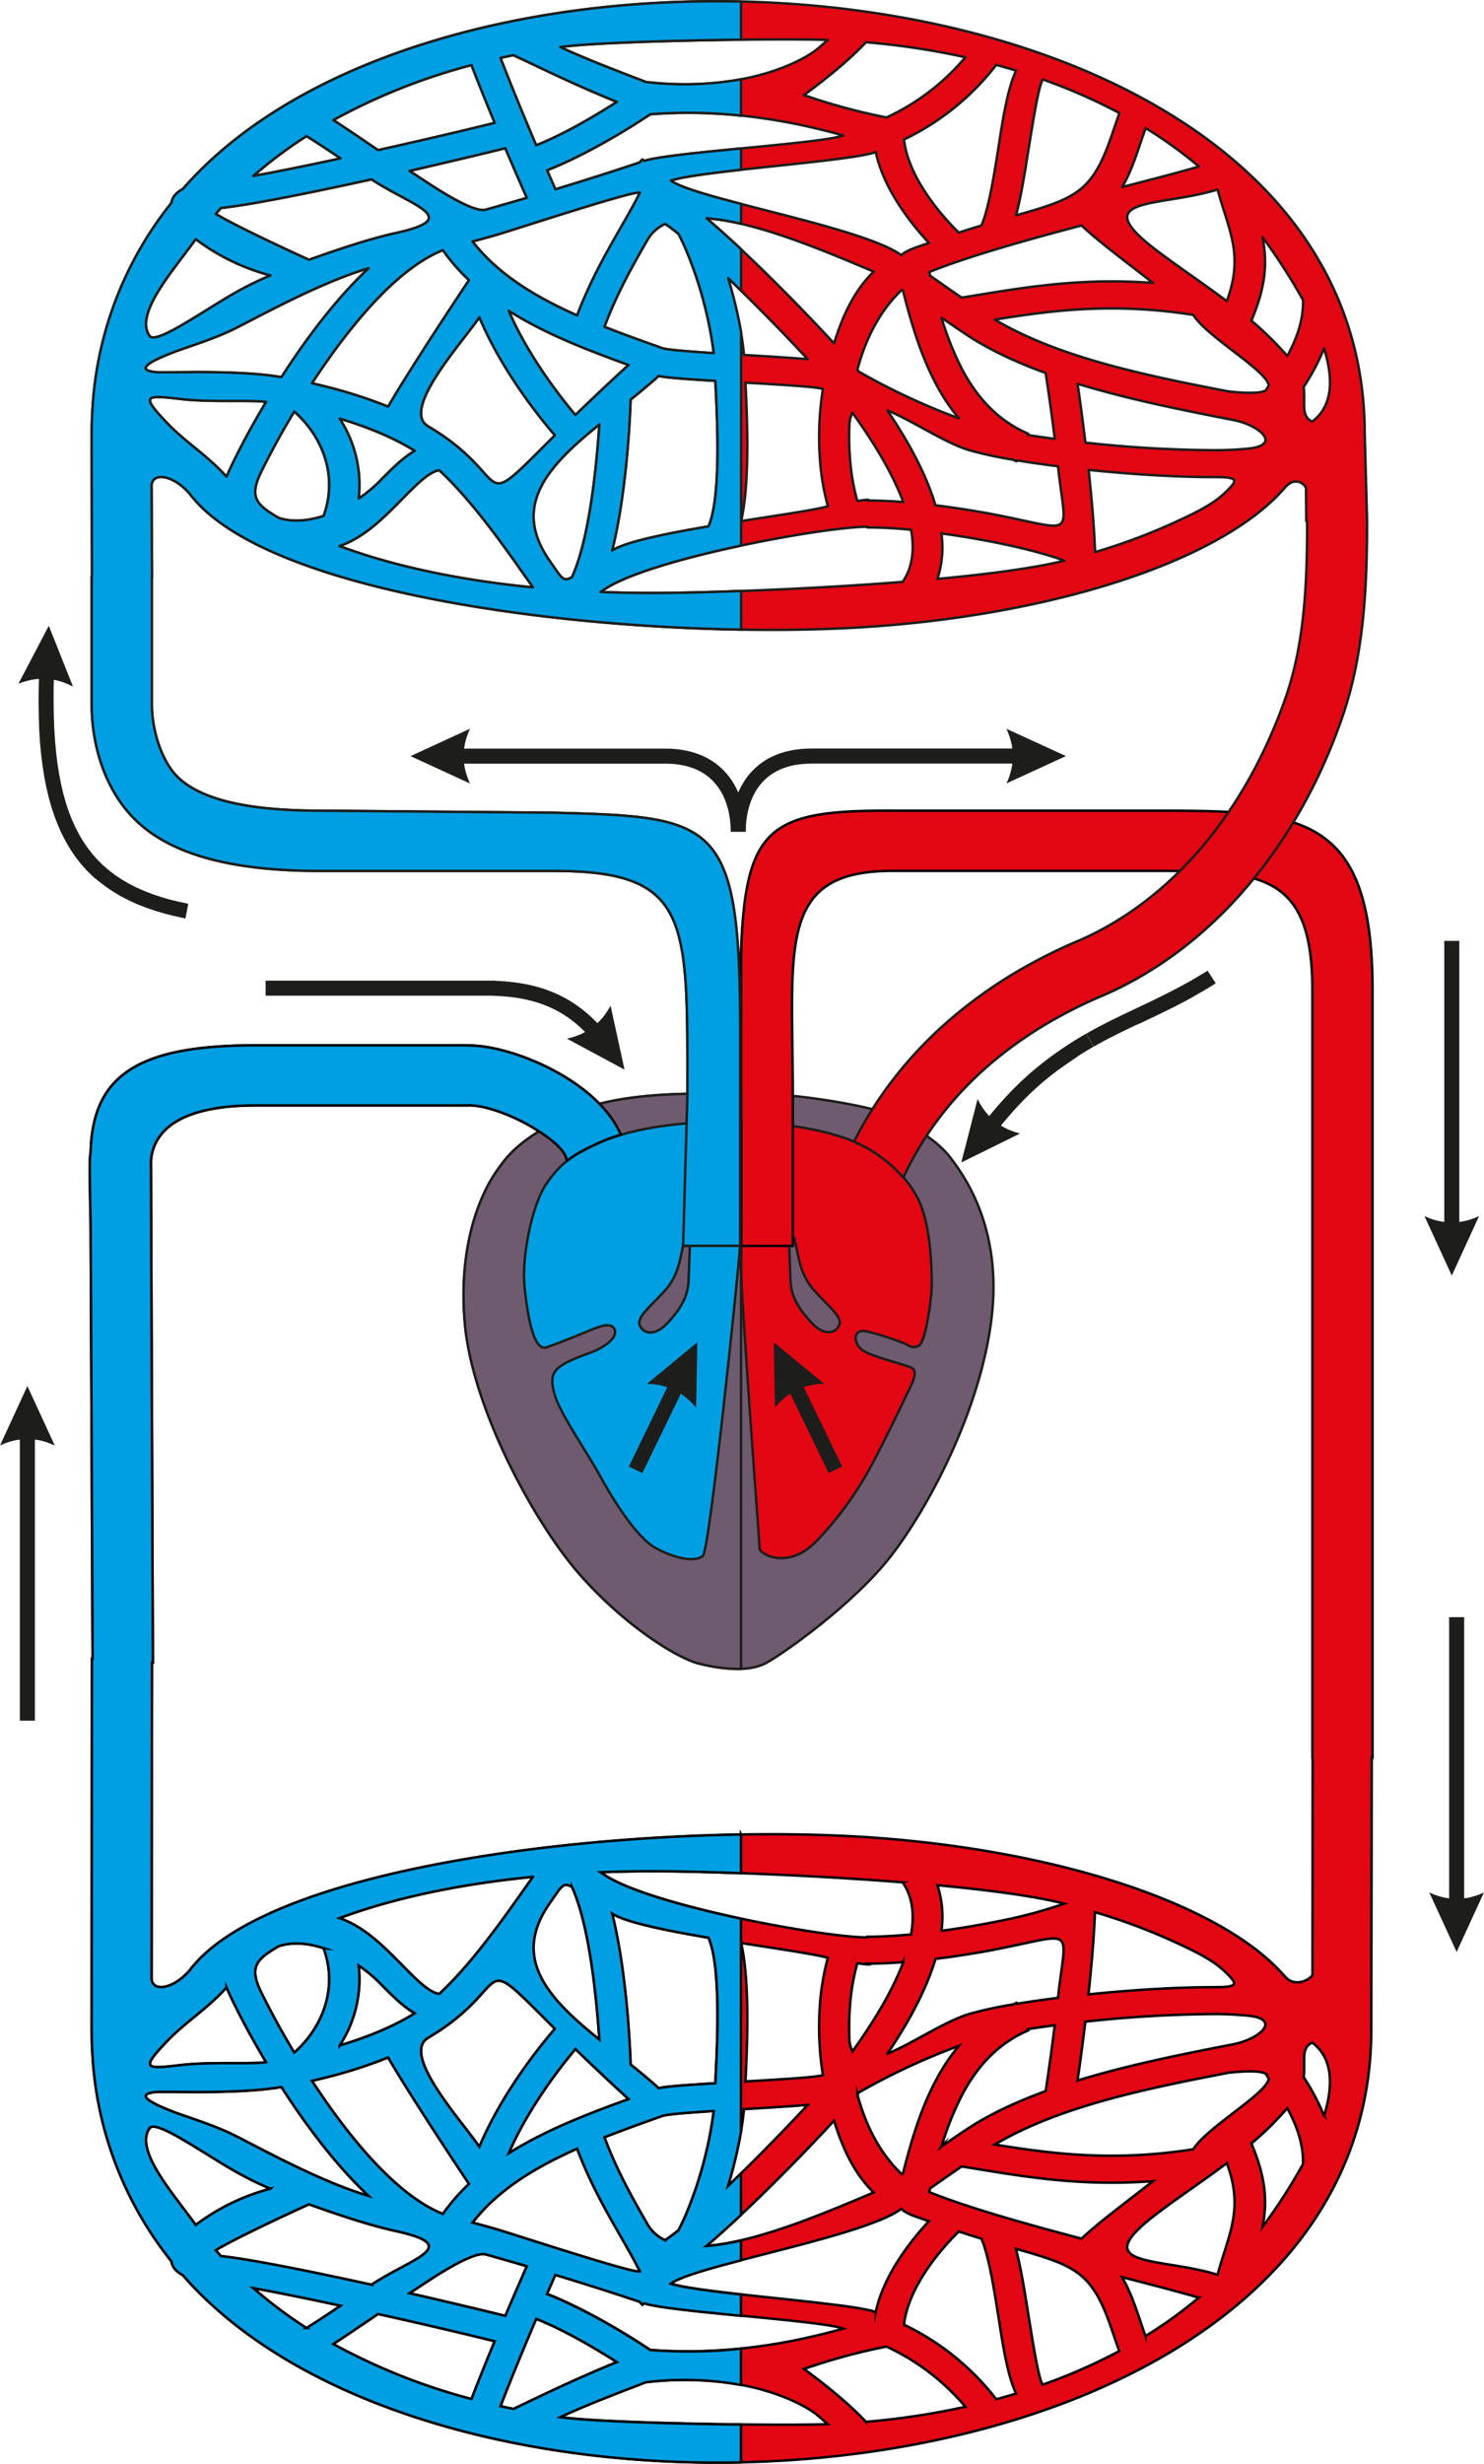 <svg xmlns="http://www.w3.org/2000/svg" width="229.45mm" height="380.76mm" viewBox="0 0 650.4 1079.33"><g id="Слой_2" data-name="Слой 2"><g id="Слой_1-2" data-name="Слой 1"><path d="M324.61,479.33c-17.22-.33-54.31-1.66-75.83,9.3s-26.15,17.27-31.46,24.91S200.44,543.43,203.75,580s29.79,86,49.66,108.94,43.38,37.53,53,39.85,21.52,4,29.47-.33,38.41-25.91,54.63-46.83,39.08-63.44,44.05-104-12.92-63.76-18.22-70.74-16.56-13.95-25.5-18.27S341.16,477.67,324.61,479.33Z" style="fill:#6f5b6f;stroke:#1d1d1b;stroke-linejoin:round;stroke-width:1.084px;fill-rule:evenodd"/><path d="M239.51,590.26c5.63-2,10.6-4,16.22-6.31s11.92-5.31,13.58-1.67-4.3,8-10.59,10.3-10.6,4-13.58,6.31-4.31,5.31-1.66,13.29,14.9,25.9,19.21,33.87,15.56,27.24,24.83,32.22,17.55,6,20.54,3.32,15.32-122.2,16.32-135.82,0-19.6,0,0,8.51,129.84,8.51,132.5,12.58,9.63,24.83-3a149.93,149.93,0,0,0,24.51-33.88c4.63-8.63,12.25-24.24,14.56-29.22s6.29-11.3,2.65-13-18.21-5-21.85-8-3.64-9,1.66-8,13.57,4,16.22,5,4.3,3,7.28,1.34,5.63-20.94,5.63-26.91-.33-22.92-4.63-34.21-14.57-20.25-23.18-25.24c-25.7-14.87-89.23-15.71-117.88-2.65-10.93,5-16.56,8.3-23.18,17.93s-10.93,32.88-9.61,45.16C230.25,566.83,232.5,592.74,239.51,590.26Z" style="fill:#e30613;stroke:#1d1d1b;stroke-linejoin:round;stroke-width:1.084px;fill-rule:evenodd"/><path d="M300.11,542.43c-2,8.31-2.32,16-8.95,23.25S278.58,577.3,280.57,581s6.95,4,11.92-1.33,8.94-11,9.27-18.27.67-18.6.67-18.6Z" style="fill:#6f5b6f;stroke:#1d1d1b;stroke-linejoin:round;stroke-width:1.084px;fill-rule:evenodd"/><path d="M348.12,542.34c2,8.31,2.32,15.95,8.94,23.25s12.58,11.63,10.59,15.29-6.94,4-11.91-1.34-8.95-10.95-9.27-18.26-.67-18.6-.67-18.6Z" style="fill:#6f5b6f;stroke:#1d1d1b;stroke-linejoin:round;stroke-width:1.084px;fill-rule:evenodd"/><path d="M577.18,364.94a57.26,57.26,0,0,0-17.42-6.58c-2.4-.53-4.9-1-7.51-1.32-10-1.42-21.54-1.77-34.6-1.86-4.29,0-8.74,0-13.35,0H392.21c-4.6,0-8.87,0-12.87.08a142.05,142.05,0,0,0-21.77,1.89,49.92,49.92,0,0,0-11.3,3.35c-20,8.93-21.89,31.76-21.89,87.34v98h23.09V480.43c0-44.08-3.28-73.63,10.1-88.23,4.8-5.26,11.75-8.58,21.77-9.95a87.48,87.48,0,0,1,12.87-.73H504.3c4.69,0,9.13,0,13.35,0,14.14.18,25.68.92,34.6,4.15a33.77,33.77,0,0,1,7.51,3.74c10.28,6.94,15.43,19.92,15.43,44.27V770h.12l-.09,95.08c-.07,1.28-7.2,6.37-12.09.74-1-1.22-2.19-2.42-3.37-3.61a87.44,87.44,0,0,0-7.51-6.74c-9.23-7.41-20.94-14.23-34.6-20.31C512,832.64,506,830.26,499.79,828c-9.93-3.57-20.61-6.8-31.86-9.65q-11-2.8-22.64-5.09-3.3-.64-6.63-1.26c-8.12-1.47-16.43-2.78-24.91-3.88-5.19-.67-10.44-1.28-15.74-1.8-1.87-.19-3.74-.36-5.62-.53q-6.48-.57-13.05-1-4.81-.3-9.67-.54c-3.93-.18-8-.33-12.1-.44-3.71-.11-7.46-.18-11.3-.23-11.23-.12-23,0-35,.4-6.54.22-13.17.51-19.84.88q-9.3.52-18.7,1.24-12.15.95-24.32,2.24c-3.26.35-6.52.71-9.77,1.1q-9.87,1.17-19.59,2.6-7,1-13.81,2.17c-7.31,1.23-14.51,2.57-21.51,4-6.28,1.31-12.42,2.71-18.38,4.21q-9.17,2.28-17.68,4.88c-6.88,2.09-13.41,4.34-19.54,6.73-4.88,1.91-9.5,3.9-13.82,6A105.46,105.46,0,0,0,91.2,854.69a56.79,56.79,0,0,0-7.43,7.67c-7.18,9.12-18,11.12-17.35,3.3l.19-137.33H67l-.87-219.75c.87-10.71,8.45-18.91,25.12-22.43A101.68,101.68,0,0,1,112,484.26H205.4v-.05A43.4,43.4,0,0,1,219,487.08a83.41,83.41,0,0,1,14.67,7c1.73,1,3.38,2.1,4.92,3.18,5.67,4,9.7,8.06,9.71,11.21h-.06v0h.4c3.79-3,8.15-5.18,14-7.87a72.88,72.88,0,0,1,9.45-3.45c-4.12-9.69-13.12-18.29-23.77-24.91l-1.2-.73c-2.75-1.65-5.63-3.2-8.57-4.6A103.21,103.21,0,0,0,219,459.82,59.07,59.07,0,0,0,205.4,458v-.05H112c-7.59,0-14.5.28-20.78.88-36.07,3.41-50.9,17.12-51.5,46.28-.55,1.46-.42,10.87,0,31.23l.87,190.27h-.29l-.13,161.3c0,4.8.14,9.31.43,13.5a158.47,158.47,0,0,0,34.53,89.22c.33,2.35,1.9,4.43,5,6.08,3.44,4,7.15,7.75,11,11.42a190.32,190.32,0,0,0,23.07,18.39c4.44,3,9,5.93,13.82,8.69,6.24,3.61,12.78,7,19.54,10.15q8.6,4,17.68,7.56t18.38,6.54q10.53,3.39,21.51,6.18,6.83,1.74,13.81,3.26,9.68,2.1,19.59,3.74,4.86.81,9.77,1.52,12,1.73,24.32,2.82,9.3.81,18.7,1.27,9.89.48,19.84.55,17.52.12,35-1,5.66-.37,11.3-.89,10.95-1,21.77-2.48,6.56-.9,13.05-2,2.82-.46,5.62-1,7.94-1.44,15.74-3.16,12.66-2.79,24.91-6.31c2.22-.64,4.42-1.31,6.63-2,7.71-2.38,15.27-5,22.64-7.8a305.64,305.64,0,0,0,31.86-14.39q9.24-4.82,17.86-10.24a213.64,213.64,0,0,0,34.6-26.78q3.9-3.75,7.51-7.66a164.57,164.57,0,0,0,17.42-22.37c15.08-23.32,23.76-50.44,23.81-81.43L601.21,770h.34V433.72C601.55,394.4,593.43,374.75,577.18,364.94ZM479.92,837.69q4.08,1.2,8.08,2.51c3.82,1.29,7.78,2.69,11.79,4.22,4.74,1.81,9.54,3.79,14.18,5.93l3.68,1.7c7.28,3.39,14.32,7,19.21,11.68,5.77,5.56,6.34,6.84-4.9,6.8-4.43,0-9.25.06-14.31.24-5.7.21-11.72.52-17.86.94-7.51.51-15.18,1.18-22.71,1.95C478.39,861.51,479.51,848.78,479.92,837.69Zm-4.21,47.93c7.92-.85,16.08-1.58,24.08-2.13,6.13-.42,12.15-.75,17.86-1,5-.18,9.84-.26,14.26-.24a147.78,147.78,0,0,1,15.48.74,17.33,17.33,0,0,1,4.86,1.11c3.47,1.51,2.82,4,0,6.33a27.87,27.87,0,0,1-11.73,5c-7.28,1.41-15,2.91-22.87,4.57-5.87,1.22-11.85,2.53-17.86,3.94-9.21,2.17-18.48,4.6-27.52,7.37C473.22,904.82,474.48,895.73,475.71,885.62Zm24.08,30.48c6-1.41,11.93-2.71,17.86-3.94,7-1.45,13.88-2.79,20.62-4.11,6.68-.74,11.18-.81,14-.34a8.33,8.33,0,0,1,2.45.73l1.37,2.09c-.1,1.45-1.56,3.34-3.82,5.52-7.66,7.37-24.59,18-29.24,25.49q-2.71.42-5.36.78c-6.2.83-12.14,1.38-17.86,1.7a231.62,231.62,0,0,1-31.86-.44c-7.91-.62-15.42-1.58-22.64-2.65-2.24-.33-4.45-.68-6.63-1l-2.68-.43c.88-.52,1.77-1,2.68-1.55,2.15-1.21,4.38-2.36,6.63-3.47a193,193,0,0,1,22.64-9.31C478.22,921.61,489,918.67,499.79,916.1Zm-140.71-23a130.74,130.74,0,0,0,1.57,16,18.19,18.19,0,0,1-3.08.57c-2.63.33-6.58.67-11.3,1-5.72.4-12.57.81-19.52,1.21.83-16.81,1.91-43.71-1.88-60.66,7.71,1.22,15.1,2.33,21.4,3.34,4.39.71,8.24,1.36,11.3,2,2.2.43,4,.83,5.26,1.19a106,106,0,0,0-3.47,20.37A129.64,129.64,0,0,0,359.08,893.06Zm-33,30.93c7-.43,14.09-.85,20.16-1.28,2.83-.2,5.46-.4,7.76-.6l-1.12,1.2c-2.09,2.25-4.33,4.61-6.64,7-8.41,8.82-18,18.55-27.18,27.3C322.9,945.08,325.36,932.5,326.11,924Zm20.16,25.25c3.93-4,7.74-7.94,11.3-11.69q2.58-2.71,5-5.28l3-3.25c3.1,9.92,7.11,19.54,13.78,27.57a52.48,52.48,0,0,0,3.58,3.9l-3.58,1.5c-6.68,2.82-14.1,5.92-21.77,8.89-3.73,1.44-7.51,2.84-11.3,4.16-12.2,4.27-24.46,7.69-35,8.69l-1.61.13,1.61-1.38C321.83,973.39,334.6,961.08,346.27,949.24Zm33.84-89v0c3.82,0,7.94-.15,12.28-.43,1.13-.07,2.29-.14,3.45-.23-1,2.72-2.19,5.44-3.45,8.13a179.78,179.78,0,0,1-13.05,22.64c-2.09,3.15-4.06,6-5.78,8.36a13.47,13.47,0,0,1-1.35-6,119.75,119.75,0,0,1,.28-13.85,94.3,94.3,0,0,1,3.21-18.77c1.1.09,2.43.34,3.64.45.39,0,.76.05,1.11.05ZM300.46,970.57c-1,2.26-2,4.44-3.11,6.5-2.14,1.71-4.1,3.17-5.83,4.35l-.13-.07a17.27,17.27,0,0,1-7.68-7.05c-3.57-6.23-7.38-12.86-11-20.17a181.3,181.3,0,0,1-7.77-17.82q3.84-1.51,7.77-3c5.8-2.17,11.7-4.27,17.6-6.37a8.4,8.4,0,0,1,1.1-.27c3.09-.6,10.69-1.2,19.84-1.79l1.61-.1c-.33,3-.88,6.5-1.61,10.28A178.33,178.33,0,0,1,300.46,970.57Zm13.1-57.93-2.33.13c-8.54.53-15.93,1.05-19.84,1.57a14.34,14.34,0,0,0-2.62.5c-3.92-3.55-8.09-7-12.33-10.41-.11-3.07-.27-6.4-.47-9.78-.25-4.26-.56-8.64-.93-12.81-.58-6.6-1.35-13.62-2.35-20.61a233.18,233.18,0,0,0-4.35-22.93,23.51,23.51,0,0,0,4.35,2.06,133.35,133.35,0,0,0,18.7,4.95c5.91,1.24,12.46,2.43,19.12,3.56.26.56.49,1.18.72,1.83C315.82,864.07,314.43,895,313.56,912.64ZM272.69,917l2.81,2.58-2.81,1c-8.29,3-16.46,6.15-24.32,9.57q-5,2.16-9.77,4.49a169.74,169.74,0,0,0-15.66,8.69,168,168,0,0,1,15.66-27.82c3.49-5.11,6.89-9.6,9.77-13.22,1.41-1.78,2.71-3.33,3.82-4.66C259.84,905.06,267.19,911.94,272.69,917Zm-34.09-22.7A230.59,230.59,0,0,0,219,922.69a156.75,156.75,0,0,0-8.92,17.82c-1.14-1.72-2.87-4-4.89-6.63-10.12-13.14-27.78-35.06-17.62-41.13a95.67,95.67,0,0,0,17.62-13.13c7.69-7.33,10-12.26,13.81-11.87,3.49.35,8.26,5.1,19.59,16.46l4.58,4.59C241.93,890.26,240.37,892.12,238.6,894.31ZM219,961.4a118.78,118.78,0,0,1,19.59-13.1c3.16-1.72,6.43-3.36,9.77-4.93q2.26-1.05,4.57-2.07c5.83,15.31,12.81,27.46,19.08,38.4l.67,1.17c2.82,4.92,5.48,9.61,7.78,14.2-.4.3-3.35-.34-7.78-1.54-6.18-1.67-15.25-4.43-24.32-7.26l-9.77-3.07c-8.4-2.66-15.8-5-19.59-6.2l-2.09-.62c-3.28-.93-6.56-1.82-9.81-2.71A81.16,81.16,0,0,1,219,961.4Zm24.38,35.13,5,1.52c8.15,2.51,16.34,5.09,24.32,7.71,2.56.84,5.11,1.69,7.61,2.53l1.23,1.32.85-.63a60.16,60.16,0,0,0,9,1.79c5.34.78,12.28,1.56,19.84,2.33,11.42,1.17,24.23,2.34,35,3.49,4.12.44,8,.87,11.3,1.31,5.79.76,10.14,1.5,12.05,2.24-2.56.67-6.67,1.81-12.05,3.09-3.31.78-7.1,1.61-11.3,2.42a243.22,243.22,0,0,1-35,4.18c-6.33.28-13,.31-19.84,0-2.13-.09-4.27-.23-6.43-.39-4-2.68-8.13-5.3-12.27-7.78a263.66,263.66,0,0,0-24.32-13c-3-1.4-5.92-2.64-8.64-3.71Q241.49,1000.85,243.39,996.53Zm114.18,12.15-11.3-1.25c-12.09-1.3-24.9-2.61-35-3.95-7.9-1-14.18-2.08-17.22-3.12,2.65-2,8.95-4.16,17.22-6.54,9.84-2.84,22.46-6,35-9.22,3.79-1,7.58-2,11.3-3,7.89-2.16,15.4-4.38,21.77-6.63a83.31,83.31,0,0,0,13.05-5.61,25,25,0,0,0,2.37-1.49l.27-.19a11.36,11.36,0,0,0,3,2,93.4,93.4,0,0,0,9.12,3.42A124.83,124.83,0,0,0,398,984c-1.92,2.57-3.83,5.38-5.62,8.35a68,68,0,0,0-8.58,20.58,27.45,27.45,0,0,0-4.47-1.18C374.39,1010.72,366.55,1009.7,357.57,1008.68ZM398,943.57c-.79,2.85-1.53,5.7-2.24,8.53l-.54.39c-1-.94-1.93-1.92-2.84-2.91a69.79,69.79,0,0,1-13.05-21.23,93.44,93.44,0,0,1-3.56-10.84l.73-.88,2.83-1.6c3.16-1.75,7.66-4.17,13.05-6.83,1.78-.88,3.66-1.79,5.62-2.71,4.84-2.28,10.18-4.63,15.74-6.81,2.14-.84,4.31-1.65,6.49-2.43a81.71,81.71,0,0,0-6.49,8.93c-1.37,2.18-2.64,4.43-3.85,6.73C404.7,921.85,401,932.7,398,943.57Zm52.39-54.64c3.75-.6,7.73-1.18,11.88-1.72-1.55,12.5-3.1,23.16-4,28.86-4.46,1.62-8.82,3.35-13,5.19-2.25,1-4.47,2-6.63,3.07a133.54,133.54,0,0,0-15.81,9c-2.93,2-6,4-9.1,6.17l-1.09.77c.35-1.16.72-2.32,1.09-3.47A126.26,126.26,0,0,1,421.53,918c4.33-8.27,9.83-15.68,17.13-21.42a51.41,51.41,0,0,1,6.63-4.44,52,52,0,0,1,5.34-2.64ZM407.65,958.7l6.1-4.28c2.61-1.82,5.19-3.6,7.71-5.32,3.11.48,4.94.78,6.74,1.08,3.44.56,6.91,1.13,10.46,1.68q3.27.51,6.63,1c7.23,1,14.74,2,22.64,2.58a243.46,243.46,0,0,0,31.86.42c1.83-.09,3.69-.21,5.56-.35-1.89,1.46-3.75,2.89-5.56,4.3l-2.44,1.89,0,0c-9.64,7.45-18,13.91-23.32,19L467.93,979c-7.6-2-15.24-4.12-22.64-6.25l-6.63-1.95c-9-2.67-17.48-5.39-24.91-8.1-2.26-.83-4.43-1.65-6.48-2.47Zm6.1-132.5c8.79.85,17.19,1.79,24.91,2.82q3.4.45,6.63.93c8.17,1.22,15.37,2.57,21.16,4a178.22,178.22,0,0,1-21.16,6q-3.24.75-6.63,1.45l-1.35.28c-2.25.45-5,1-8.29,1.57-5,.9-10.18,1.72-15.27,2.42l-1.15.16a44.56,44.56,0,0,0-1.75-20Zm0,31.47c5.95-.79,12-1.72,17.85-2.78,2-.37,4.4-.82,7.06-1.36l1.53-.3,5.1-1.07c26-5.53,21.62-5.95,18.4,23-6.38.8-12.47,1.67-18,2.59l-.17-.4-.19.08-1.37.61c-1.82.31-3.58.62-5.26.94-5.49,1-10.24,2.13-13.93,3.23a72.5,72.5,0,0,0-11,4.62c-5.15,2.61-10.58,5.71-15.74,8.43-1.92,1-3.81,2-5.62,2.83-1.19.55-2.33,1.07-3.45,1.53,1.11-1.65,2.27-3.4,3.45-5.24,1.85-2.9,3.75-6,5.62-9.26a131.67,131.67,0,0,0,12-27ZM272.69,819.9c6.29-.15,12.54-.19,18.7-.13h.92c5.27.06,11.68.18,18.92.39,10.31.29,22.29.74,35,1.35q5.57.27,11.3.58c7.16.39,14.47.83,21.77,1.32,4.36.3,8.72.62,13.05.94l3.16.26A22.81,22.81,0,0,1,398,829.1c2.24,5.47,2.42,11.76,1.25,18.34l-1.25.11c-1.91.17-3.79.31-5.62.43-4.38.3-8.51.47-12.28.47l0,.31-.74,0a191.23,191.23,0,0,1-21.77-2.27c-3.57-.53-7.36-1.15-11.3-1.83-11.06-1.9-23.32-4.37-35-7.18-6.93-1.67-13.66-3.45-19.84-5.31a162.15,162.15,0,0,1-18.7-6.67,51.76,51.76,0,0,1-7.77-4.12l-1.73-1.16C266.37,820.07,269.53,820,272.69,819.9ZM238.6,837.46c.73-1.25,1.54-2.53,2.46-3.83,4-5.6,5.16-8.06,7.31-7.89a5.9,5.9,0,0,1,2.35.87c6.11,13.25,9.46,36.69,11.19,56.36q.52,5.88.82,10.55a180.58,180.58,0,0,1-14.36-12.63,64.51,64.51,0,0,1-9.77-12.08C233,859.42,231.76,849.26,238.6,837.46Zm-74.9-2.14,1.61-.48c6-1.75,12.15-3.33,18.38-4.75q10.6-2.4,21.51-4.18,6.87-1.12,13.81-2c4.84-.63,9.7-1.17,14.57-1.65l-3.64,5.14c-3.29,4.66-7,9.86-10.93,15.22-4.33,5.85-9,11.87-13.81,17.54a158.9,158.9,0,0,1-12.7,13.4c-2.56-.36-5.54-2.44-8.81-5.36-2.38-2.13-4.91-4.7-7.54-7.37-3.44-3.5-7-7.13-10.84-10.42-5-4.27-10.39-8-16.54-10.07C153.83,838.42,158.86,836.77,163.7,835.32Zm-6.52,25.74a62.68,62.68,0,0,1,8.13,6.53c.34.33.68.66,1,1,5.21,5.29,10.11,10.28,15.46,13.41-.34.23-.7.45-1.05.66l-.42.25,0,0a117.09,117.09,0,0,1-15,7.4,174.68,174.68,0,0,1-16.48,5.81A53.23,53.23,0,0,0,157.18,861.06Zm8.13,42.14c1.62-.61,3.23-1.23,4.81-1.87,3.42,5.91,8.4,13.88,13.57,22,8.89,13.89,18.35,28.14,21.51,32.88l.35.54-.35.33a88.55,88.55,0,0,0-11.09,12.83,56.78,56.78,0,0,1-10.42-5.56,112.33,112.33,0,0,1-18.38-15.83,221,221,0,0,1-17.68-21.21c-3.83-5.18-7.48-10.48-10.9-15.71,2-.45,4-.94,6-1.45q2.44-.61,4.86-1.29C153.74,907.17,159.67,905.3,165.31,903.2Zm-51-45c1.74-1.87,4.41-3.6,7.93-5.64a25.32,25.32,0,0,1,5.89-1.1,37,37,0,0,1,13.79,2c5.52,15.23.94,29.12-6.32,38.7a45.18,45.18,0,0,1-5,5.6c-.53.5-1.05,1-1.58,1.41l-.88-1.48c-1.9-3.18-3.67-6.25-5.32-9.18-3.26-5.84-6-11.17-8.17-15.53l-.33-.7C111,865.41,111.16,861.59,114.27,858.23ZM73.41,894c5.27-5.51,11.7-10.2,17.79-15.5a86.55,86.55,0,0,0,8.06-7.86c.84,1.94,1.94,4.34,3.29,7.09,2.17,4.41,5,9.9,8.48,16.09,1,1.83,2.11,3.72,3.24,5.65.76,1.31,1.53,2.62,2.33,4-.65.11-1.45.18-2.33.24-5.22.36-14.14,0-23.07.28-3.94.1-7.88.3-11.52.71C64,906.39,61,906.91,73.41,894Zm-4.36,22.45,7.06,0,8.42.06-.33,0,7,0c7.88-.08,15.9-.34,23.07-1,3.21-.3,6.27-.68,9.07-1.18q2.3,3.59,4.75,7.2a289.31,289.31,0,0,0,19.54,25.86A186,186,0,0,0,161.56,962c-4.47-1.31-9.18-3-13.93-4.92-6.61-2.66-13.3-5.73-19.54-8.76-5-2.41-9.69-4.81-13.82-6.94-6.08-3.14-10.92-5.7-13.67-7-2.95-1.36-6.2-2.66-9.4-3.85-6.15-2.29-12.11-4.18-15.33-5.44C69.4,922.57,56.77,917.37,69.05,916.41Zm16.73,58.31c-9.71-13.58-27.17-32.87-20.19-42.46,1.85-2.54,11.71,3.38,16.75,6.37,3.21,1.91,6.11,3.7,8.86,5.41,7.56,4.69,14,8.77,23.07,12.91,1.36.63,2.77,1.25,4.26,1.88-1.41.36-2.84.77-4.26,1.22A98.19,98.19,0,0,0,91.2,970.86C89.26,972.11,87.45,973.41,85.78,974.72Zm8.69,11c3.9-2.42,11.77-6.38,19.8-10.24,4.81-2.32,9.69-4.62,13.82-6.55l7.22-3.32q6.34,2.25,12.32,4.27c6.17,2.08,12.06,3.92,17.68,5.44q3.93,1.08,7.68,1.92l0,0a62.21,62.21,0,0,1,10.65,3c6.38,2.68,4.91,5.35,0,8.56-4.41,2.89-11.61,6.21-18.38,10.41-.85.51-1.68,1-2.5,1.59-5.1-1.12-10.2-2.22-15.18-3.27-6.79-1.45-13.39-2.81-19.54-4-4.94-1-9.58-1.86-13.82-2.62-7.24-1.29-13.27-2.22-17.5-2.64C96,987.51,95.22,986.64,94.47,985.77Zm33.62,30q-7.22-5-13.82-10.53-1.68-1.4-3.31-2.83l3.31.61c4.23.78,8.88,1.69,13.82,2.69,6.15,1.24,12.75,2.62,19.54,4.08l1.58.34-1.58,1.06c-4.82,3.26-9.28,6.23-13.34,8.71Q131.14,1017.84,128.09,1015.73ZM206.64,1051l-1.44-.39q-11-3-21.51-6.77-9.41-3.37-18.38-7.36t-17.68-8.71l-1.57-.86,1.57-1c3.85-2.51,7.92-5.26,12.24-8.19l5.44-3.69.38-.25c5.55,1.23,11.09,2.48,16.48,3.71l1.52.35c7.59,1.74,14.21,3.29,19.63,4.59l1.88.45c4.1,1,8,1.93,11.62,2.83C211.55,1038.33,208.16,1047,206.64,1051Zm0-40-1.46-.35c-6.84-1.63-13.55-3.21-19.79-4.63l-1.72-.39-4.2-1c1-.65,2.45-1.62,4.2-2.78,5.74-3.81,14.66-9.66,21.51-12.58,3.27-1.39,6.06-2.12,7.81-1.64,2,.55,4,1.12,6,1.7,3.89,1.11,7.88,2.27,11.9,3.45-3.51,8-6.66,15.24-9.44,21.77l-2.46-.62C215.31,1013,211.16,1012,206.66,1011Zm23.08,42.1-4.7,2.24q-2.85-.57-5.68-1.2c2.18-5.67,7.39-18.94,15.64-38.26,1.17.46,2.37.95,3.6,1.48,3.09,1.34,6.38,2.92,9.77,4.67,7,3.62,14.56,8,22,12.8-7.86,3.19-15.25,6.44-22,9.51-3.43,1.57-6.7,3.09-9.77,4.55S232.47,1051.76,229.74,1053.06Zm127.83,9c-3.19,0-7,.08-11.3.09-9.91,0-22.28-.09-35-.32-6.61-.12-13.32-.27-19.84-.45s-12.85-.4-18.7-.66c-10-.43-18.56-1-24.32-1.58q-1.53-.17-2.79-.33c.91-.44,1.84-.87,2.79-1.3,7.19-3.25,15.52-6.56,24.32-10l10.41-4q4.26-.48,8.29-.72a146.26,146.26,0,0,1,19.84.12,109.16,109.16,0,0,1,35,8.23,56.53,56.53,0,0,1,11.3,6.3c.33.25.64.5.9.72,1.5,1.28,2.94,2.53,4.3,3.77C361.32,1062,359.56,1062.07,357.57,1062.11Zm56.18-5.81q-7.8,1.48-15.74,2.59c-1.87.26-3.74.5-5.62.74q-6.42.78-12.87,1.34l-.18-.19-.72-.76a143,143,0,0,0-11.14-10.34c-3.06-2.6-6.39-5.27-9.91-8q-2.55-1.93-5.2-3.89c1.72-.59,3.46-1.17,5.2-1.74,7.13-2.3,14.43-4.39,21.77-6.12,3.05-.71,6.12-1.37,9.18-2q2,.95,3.87,1.92c2,1,3.84,2.07,5.62,3.13a98.55,98.55,0,0,1,25.09,21.32C420,1055.06,416.88,1055.7,413.75,1056.3Zm31.54-7.75c-2.2.67-4.41,1.3-6.63,1.92l-2.11.58s0-.1,0-.16a112.65,112.65,0,0,0-22.78-22.05,118.3,118.3,0,0,0-15.74-9.58c-.6-.3-1.19-.6-1.8-.89a39.7,39.7,0,0,1,1.8-8c3.32-10.08,10.19-19.45,15.74-25.89,2.59-3,4.91-5.37,6.44-6.87,3.21,1,6.54,2.1,9.95,3.13,3.25,7.7,5.43,21.44,7.52,34.64q.49,3.15,1,6.24c1.72,10.57,3.61,20.36,6.63,26.91l0,0Zm22.64-8c-3.61,1.46-7.27,2.86-11,4.17-1.91-3.59-4-17-6.27-31-1.56-9.92-3.19-20.12-5.39-28.46l0-.09h0c9.91,2.8,17.09,4.94,22.64,7.84,9.45,4.93,14.17,12,19.63,28.28,1,2.9,2,5.81,3,8.68A243.28,243.28,0,0,1,467.93,1040.51Zm49.72-27.76q-7.46,5.64-15.59,10.64c-.64-1.82-1.27-3.67-1.89-5.51l-.38-1.14c-2.29-6.81-4.63-13.5-8-19.21l8,2.07c6.58,1.7,12.64,3.31,17.86,4.74,2.85.79,5.45,1.53,7.75,2.22Q521.64,1009.74,517.65,1012.75Zm19-26.1c-1,3.07-2,6.29-3,9.86a124.1,124.1,0,0,0-16-3.6c-7-1.2-13.48-2.06-17.86-3.49-6.67-2.19-8.49-5.68,0-13.63,1.64-1.54,3.68-3.24,6.14-5.15h0c3.71-2.86,7.65-5.72,11.72-8.62,6.5-4.62,13.35-9.36,20-14.41C543.75,964,540.63,973.87,536.61,986.65Zm34.47-38.6c-3.45,6.34-7.36,12.58-11.32,18.41-2.16,3.19-4.32,6.26-6.44,9.14a52.65,52.65,0,0,0-1.07-25.94,86.07,86.07,0,0,0-3.8-10.64q1.92-1.63,3.8-3.33,3.9-3.51,7.51-7.28c1.52-1.59,3-3.2,4.42-4.87C568.2,930.89,571.33,939.06,571.08,948.05Zm9.28-21.11a75.58,75.58,0,0,0-3.18-7c-1.79-3.5-3.77-6.81-5.77-9.95.88-6.86-1.44-12.69,3.76-15.13a17.87,17.87,0,0,1,2,1.73C584.29,903.58,584.21,914.64,580.36,926.94Z" style="fill:#e30613"/><path d="M601,889.22,601.21,770h.34V433.72c0-78.57-32.42-78.57-97.25-78.57H392.21c-63.56-.43-67.83,9.15-67.83,92.66v98h23.09V480.43c0-65.94-7.35-99.35,44.74-98.91H504.3c47.25,0,70.89,0,70.89,52.2V770h.12l-.09,95.08c-.07,1.28-7.2,6.37-12.09.74C534,832.17,455.44,808.28,369.67,804.25c-95.48-4.48-249.53,12-285.9,58.11-7.18,9.12-18,11.12-17.35,3.3l.19-137.33H67l-.87-219.75c1.17-14.42,14.51-24.32,45.9-24.32H205.4v-.05c7.15,0,18.46,3.94,28.28,9.83,8.12,4.87,14.62,10.38,14.63,14.39h-.06v0h.4c3.79-3,8.15-5.18,14-7.86a71.42,71.42,0,0,1,9.45-3.46c-4.28-10.06-13.8-18.94-25-25.64C233.64,463.37,216.94,458,205.4,458v-.05H112c-51.27,0-71.57,12.93-72.28,47.16-.55,1.46-.42,10.87,0,31.23l.87,190.27h-.29l-.13,161.3c0,4.8.14,9.31.43,13.5a158.5,158.5,0,0,0,34.53,89.22c.33,2.35,1.9,4.43,5,6.08C198.94,1133,600.67,1101.21,601,889.22ZM309.62,983.86c16.09-13.58,37.79-35.34,52.92-51.59l3-3.25c3.61,11.58,8.49,22.75,17.36,31.47-21.21,8.94-51.27,21.8-73.3,23.37Zm66.16-66.35.73-.88a293.35,293.35,0,0,1,43.73-20.38,87,87,0,0,0-10.34,15.66c-6.57,12.54-10.69,26.55-14.13,40.19l-.54.39c-9.84-9.38-16-21.86-19.45-35Zm13.16-17.86c7.34-10.82,16.44-26,21.06-41.5,7.16-.87,14.48-2,21.6-3.26,2.43-.43,5.31-1,8.59-1.66,31.61-6.43,26.91-8.79,23.5,22-6.38.8-12.47,1.67-18,2.59l-.17-.4c-.53.22-1,.45-1.56.69a173.48,173.48,0,0,0-19.19,4.17c-10.55,3.16-24.8,12.89-35.79,17.41Zm23.66-53.76a44.56,44.56,0,0,0-1.75-20c22.4,2.09,42.56,4.75,55.6,8.06a210.28,210.28,0,0,1-29.14,7.75c-2.25.45-5,1-8.29,1.56-5.43,1-11,1.86-16.42,2.59Zm-17-21.27c4.48,6.37,5.2,14.35,3.7,22.82-6.93.65-13.46,1-19.15,1l0,.31c-18.86,0-95-13.87-115.16-27.4l-1.73-1.16c9.84-.39,19.57-.52,29.12-.42,22.14.24,64.31,1.75,103.25,4.84Zm.28,34.94c-5.65,15.13-15.83,30.14-22.28,39.13a13.47,13.47,0,0,1-1.35-6,119.75,119.75,0,0,1,.28-13.85,94.3,94.3,0,0,1,3.21-18.77c1.45.12,3.28.5,4.75.5l-.34-.33v0c4.81,0,10.13-.23,15.73-.66ZM354,922.11l-1.12,1.2c-9.72,10.43-22.15,23.18-33.82,34.34,3.81-12.57,6.27-25.15,7-33.66,10.32-.62,20.71-1.25,27.92-1.88Zm-27.28-10.25c.83-16.81,1.91-43.71-1.88-60.66,17,2.68,32.44,4.91,38,6.48a106,106,0,0,0-3.47,20.37,133.77,133.77,0,0,0,1.29,31c-2.49.93-17.93,1.86-33.9,2.78Zm-16.23-63c5.44,12.15,4,45.26,3,63.77-12.31.73-22.73,1.47-24.78,2.2-3.93-3.55-8.1-7-12.34-10.41-.11-3.07-.27-6.4-.47-9.78-.25-4.26-.56-8.64-.93-12.81-1.23-14-3.31-30-6.7-43.54,5.82,3.79,23.5,7.41,42.18,10.57Zm2.32,75.93a175.72,175.72,0,0,1-12.38,45.77c-1,2.26-2,4.44-3.11,6.5-2.14,1.71-4.1,3.17-5.83,4.35a17.25,17.25,0,0,1-7.81-7.12c-6.26-10.92-13.25-23.09-18.79-38,8.26-3.25,16.8-6.29,25.37-9.35,2-.71,11.27-1.44,22.55-2.16Zm-164-28.67a53.23,53.23,0,0,0,8.35-35.07,61,61,0,0,1,9.13,7.52c5.21,5.29,10.11,10.28,15.46,13.41-.34.23-.7.45-1.05.66l-.42.25,0,0c-8.81,5.26-19.61,9.66-31.44,13.21Zm-7-42.66c5.52,15.23.94,29.12-6.32,38.7a45.18,45.18,0,0,1-5,5.6c-.53.5-1.05,1-1.58,1.41-2.22-3.7-4.3-7.28-6.2-10.66-3.26-5.84-6-11.17-8.17-15.53-5.53-11.29-2.42-14.59,7.6-20.4,6.12-2,13-1.29,19.68.88Zm108.84-26.86c6.11,13.25,9.46,36.69,11.19,56.36q.52,5.88.82,10.55c-21.84-17.66-39.1-35.2-21.67-59.89,5.16-7.32,5.65-9.26,9.66-7ZM407.27,960.27l.38-1.57c4.7-3.31,9.34-6.53,13.81-9.6,3.11.48,4.94.78,6.74,1.08,22.43,3.68,46.69,7.65,77.15,5.34l-8,6.19,0,0c-9.64,7.45-18,13.91-23.32,19-24.06-6.35-49.44-13.46-66.74-20.39Zm5.39-20A132.51,132.51,0,0,1,421.53,918c6.44-12.28,15.45-22.65,29.1-28.5l-.23-.55c3.75-.6,7.73-1.18,11.88-1.72-1.55,12.5-3.1,23.16-4,28.86-13.05,4.75-25.22,10.4-35.47,17.3-3.28,2.2-6.69,4.53-10.19,6.94ZM553.32,975.6c2.09-10.39,1.77-21.07-4.87-36.58a136.13,136.13,0,0,0,15.73-15.48c4,7.35,7.15,15.52,6.9,24.51a249.21,249.21,0,0,1-17.76,27.55Zm-15.63-28c6.06,16.37,2.94,26.28-1.08,39.06-1,3.07-2,6.29-3,9.86-24.76-7.77-57.46-2.9-27.72-25.87h0c9.64-7.44,20.87-14.81,31.76-23Zm17-39.15,1.37,2.09c-.42,6.4-27,21.26-33.06,31-35.38,5.57-62.52,1.9-87-2.06,29-17.13,67.91-24.72,102.29-31.43,9.15-1,14.22-.76,16.43.39Zm25.66,18.5a97.93,97.93,0,0,0-9-17c.88-6.86-1.44-12.69,3.76-15.13,9.11,6.82,9.37,18.73,5.19,32.09Zm-434.3,99.93c4.31-2.77,8.9-5.88,13.81-9.22l5.82-3.94c5.55,1.23,11.09,2.47,16.48,3.71,8.23,1.89,15.37,3.56,21.15,4.94,4.79,1.14,9.34,2.25,13.5,3.28-5.27,12.69-8.66,21.37-10.18,25.33a268,268,0,0,1-60.58-24.1Zm73.3,27.23c2.18-5.67,7.39-18.94,15.64-38.26,10.19,4,22.89,11,35.37,18.95-16,6.49-30,13.21-40.63,18.27l-4.7,2.24q-2.85-.57-5.68-1.2Zm26.22,4.76c10.45-4.92,23.73-10,37.52-15.3,44-4.9,69.53,9.69,75.37,14.65,1.5,1.28,2.94,2.53,4.3,3.77-20.43.73-97.07-.31-117.19-3.12ZM379.52,1061c-.29-.32-.6-.63-.9-1a143,143,0,0,0-11.14-10.34c-4.52-3.84-9.65-7.86-15.11-11.86a268.57,268.57,0,0,1,36.15-9.81,100.17,100.17,0,0,1,34.58,26.37,329.09,329.09,0,0,1-43.58,6.59Zm57-9.92s0-.1,0-.16a112.32,112.32,0,0,0-40.32-32.52c2-17.81,18.32-35.25,24-40.8,3.21,1,6.54,2.1,9.95,3.13,3.25,7.7,5.43,21.44,7.52,34.64,2,12.92,4,25.38,7.65,33.2-2.89.89-5.82,1.72-8.76,2.51Zm20.41-6.37c-1.92-3.59-4-17-6.28-31-1.57-9.95-3.2-20.2-5.42-28.55,26.85,7.59,33.64,10.34,42.3,36.13,1,2.9,2,5.81,3,8.68A246.38,246.38,0,0,1,457,1044.68Zm45.1-21.29c-.64-1.82-1.27-3.67-1.89-5.51-2.42-7.2-4.82-14.32-8.38-20.35,13.48,3.48,25.43,6.59,33.61,9a191.26,191.26,0,0,1-23.34,16.83Zm38.46-127.86c-21,4.09-45.36,8.85-68.25,15.88,1-6.59,2.21-15.68,3.44-25.79a544.46,544.46,0,0,1,56.2-3.32,147.78,147.78,0,0,1,15.48.74c14.41,1.61,4.73,10.23-6.87,12.49Zm-8.56-25c-15.56-.07-35.74,1.17-54.88,3.13,1.31-12.15,2.43-24.88,2.84-36q4.08,1.2,8.08,2.51a262.7,262.7,0,0,1,26,10.15c8.54,3.93,17.18,7.87,22.89,13.38s6.34,6.84-4.9,6.8ZM233.58,822.22l-3.64,5.14c-10,14.13-23.48,33.25-37.44,46.16-4.43-.62-10.12-6.39-16.35-12.73-7.9-8-16.49-16.76-27.38-20.49,5.06-1.88,10.09-3.53,14.93-5,22-6.58,45.89-10.75,69.88-13.1ZM99.26,870.6c.84,1.94,1.94,4.34,3.29,7.09,2.17,4.41,5,9.9,8.48,16.09,1.73,3.06,3.59,6.28,5.57,9.61-6.21,1-23.66-.26-36.92,1.23C64,906.39,61,906.91,73.41,894c7.7-8.06,17.89-14.35,25.85-23.36ZM84.2,916.49c13.49,0,28.25-.32,39.14-2.23,10.65,16.58,23.88,34.3,38.22,47.74-22.94-6.75-52.32-23.59-61-27.6S80.77,927,75.87,925.11c-6.47-2.54-19.1-7.74-6.82-8.7l7.06,0,8.42.06-.33,0ZM65.59,932.26c1.85-2.54,11.71,3.38,16.75,6.37,13.35,7.93,21.22,13.88,36.19,20.2a94.55,94.55,0,0,0-32.75,15.89c-9.71-13.58-27.17-32.87-20.19-42.46ZM111,1002.37c10.43,1.88,24,4.64,38.25,7.72-5.43,3.69-10.43,7-14.92,9.77A194.38,194.38,0,0,1,111,1002.37Zm51.85-1.46c-27.2-6-54-11.33-66-12.54-.77-.86-1.55-1.73-2.3-2.6,7.86-4.87,31.79-16,40.84-20.11,13.82,4.91,26.37,9.1,37.68,11.63l0,0c30.63,6.61,7.36,11.92-10.23,23.6ZM213,987.64c5.78,1.62,11.78,3.35,17.9,5.15-3.51,8-6.66,15.24-9.44,21.77-4.29-1.07-9.28-2.29-14.81-3.6-7.34-1.75-14.57-3.45-21.25-5l-5.92-1.34c5.88-3.74,27-18.8,33.52-17Zm30.38,8.89c12.41,3.77,25,7.76,36.91,11.76l1.23,1.32.85-.63c11.26,3.79,77.93,7.58,87.24,11.16-10,2.63-43.91,12.5-84.66,9.28-15.29-10.23-32.35-19.51-45.23-24.54q1.76-4,3.66-8.35Zm140.42,16.37c-9.65-3.95-77.27-8.22-89.8-12.54,10.87-8,83.57-20.23,100.75-32.51l.27-.19c2.58,2.54,8.56,4.08,12.1,5.4-7.39,7.91-19.77,23.19-23.32,39.84ZM216.92,976.38c-3.28-.93-6.56-1.82-9.81-2.71,11.15-14.35,27.43-24.22,45.83-32.37,5.83,15.31,12.81,27.46,19.08,38.4,3.07,5.35,6,10.42,8.45,15.37-1.83,1.36-57.14-16.89-63.55-18.69Zm26.26-87.58c-7,8.12-23.45,28.68-33.09,51.71-6.83-10.36-34.69-40.48-22.51-47.76,39.06-23.1,19-40.49,55.6-4Zm-73.06,12.53c9.54,16.46,31.15,49,35.44,55.4a88.54,88.54,0,0,0-11.45,13.16c-20.46-8.13-41.47-33.95-57.38-58.31,2-.45,4-.94,6-1.45a205.72,205.72,0,0,0,27.35-8.8ZM275.5,919.59c-18.76,6.78-37,13.91-52.56,23.76,8.48-19.67,22.26-37.39,29.25-45.7C261.23,906.41,269.86,914.43,275.5,919.59Z" style="fill:none;stroke:#010000;stroke-miterlimit:22.926;stroke-width:1.084px"/><path d="M598.18,189.85c0-29.13-7.66-54.84-21-77.18a160.11,160.11,0,0,0-17.42-23.83c-2.4-2.73-4.92-5.38-7.51-8a209,209,0,0,0-34.6-27.79c-5.73-3.7-11.7-7.19-17.86-10.51a301.05,301.05,0,0,0-31.86-14.69q-11.06-4.35-22.64-8c-2.2-.69-4.42-1.35-6.63-2q-12.24-3.6-24.91-6.46C408.55,10.2,403.3,9.14,398,8.16c-1.87-.34-3.74-.69-5.62-1q-6.5-1.12-13.05-2-10.81-1.53-21.77-2.54-5.64-.53-11.3-.91-17.49-1.2-35-1.1-9.94.06-19.84.53-9.4.45-18.7,1.25-12.27,1.1-24.32,2.83-4.91.71-9.77,1.51Q228.69,8.36,219,10.44,212,12,205.2,13.72q-11,2.79-21.51,6.2-9.41,3-18.38,6.55t-17.68,7.59c-6.76,3.17-13.3,6.55-19.54,10.18-4.78,2.76-9.37,5.69-13.82,8.72A189.55,189.55,0,0,0,91.2,71.38c-3.9,3.68-7.6,7.48-11,11.43-3.13,1.65-4.7,3.73-5,6.09a158.44,158.44,0,0,0-34.53,89.21q-.44,6.3-.43,13.51l.13,60.67h-.1v56.5c0,17.21,5.64,38.4,21,52.09,7.11,6.32,16.79,11.56,30,15.18a146.89,146.89,0,0,0,23.07,4.19c4.34.46,8.94.81,13.82,1q5.7.25,11.91.26H242.75c1.94,0,3.81,0,5.62.06,9.81.25,17.81,1.2,24.32,3,8.51,2.38,14.49,6.23,18.7,11.94,10.47,14.26,9.87,40.1,9.87,83.46l-1.89,65.78h25V452.23c0-45.3-2.47-68.86-13.15-81.31-4.79-5.58-11.24-8.94-19.84-11a117,117,0,0,0-18.7-2.65c-7.12-.54-15.17-.82-24.32-1.08l-6.05-.15-3.72,0L219,355.83l-13.81-.12-21.51-.19-18.38-.15-17.68-.16-7.63-.06q-6.3,0-11.91-.26c-5-.22-9.61-.6-13.82-1.1a96,96,0,0,1-23.07-5.28,40.64,40.64,0,0,1-12.51-7.3c-8-7.11-12.13-21.6-12.13-32.42V252.92h.06l-.2-39.11c-.64-7.82,10.17-5.82,17.35,3.31a57.92,57.92,0,0,0,7.43,7.66,105.82,105.82,0,0,0,23.07,14.62c4.32,2.1,8.94,4.1,13.82,6,6.13,2.39,12.66,4.63,19.54,6.72q8.51,2.61,17.68,4.89c6,1.5,12.1,2.9,18.38,4.2,7,1.46,14.2,2.81,21.51,4Q212,266.4,219,267.43q9.7,1.41,19.59,2.6,4.88.57,9.77,1.1,12.15,1.31,24.32,2.23,9.39.72,18.7,1.24c6.67.38,13.3.67,19.84.89,12.06.39,23.81.52,35,.39,3.84,0,7.59-.12,11.3-.22,4.12-.11,8.17-.25,12.1-.43,3.24-.16,6.46-.34,9.67-.56q6.57-.42,13.05-1l5.62-.53q8-.79,15.74-1.81,12.72-1.66,24.91-3.88,3.33-.6,6.63-1.26,11.64-2.29,22.64-5.08c11.25-2.86,21.93-6.09,31.86-9.66q9.39-3.39,17.86-7.15c13.66-6.08,25.37-12.89,34.6-20.31a85.73,85.73,0,0,0,7.51-6.73c1.18-1.18,2.32-2.38,3.37-3.6,4.89-5.63,9.22-.94,9.27.34l.11,14.23h.39c0,26.55-.95,52.92-9.4,77.31-1.14,3.32-2.4,6.64-3.74,10Q557.14,322,554,328.6c-.57,1.2-1.16,2.4-1.76,3.59A188.82,188.82,0,0,1,517.65,381a154.89,154.89,0,0,1-17.86,15.44,138,138,0,0,1-27.43,15.81l-.08,0q-2.2.95-4.35,1.9a229.59,229.59,0,0,0-22.5,11.66l-.14.09c-2.25,1.34-4.47,2.71-6.63,4.1-5.59,3.61-10.87,7.41-15.89,11.37-3.14,2.49-6.15,5-9,7.59A180.12,180.12,0,0,0,398,464.94q-2.94,3.38-5.62,6.8a171,171,0,0,0-13.05,19.15c-1.81,3.1-3.49,6.21-5,9.29q2.7,1.13,5,2.38c.42.22.83.45,1.23.68a63.38,63.38,0,0,1,11.82,8.88c1.23,1.18,2.43,2.42,3.56,3.73.66-1.42,1.34-2.84,2.06-4.25a142.65,142.65,0,0,1,15.74-24.52,154.89,154.89,0,0,1,24.91-24.77L439,462c2-1.57,4.08-3.14,6.25-4.69q6.27-4.5,13.53-8.8,4.41-2.61,9.11-5.08,7-3.65,14.65-6.94l.07,0a160.42,160.42,0,0,0,17.14-8.6,171.2,171.2,0,0,0,17.86-11.92,190.31,190.31,0,0,0,34.6-34.46q3.9-5,7.51-10.24a229.4,229.4,0,0,0,17.42-30l.62-1.26a251,251,0,0,0,10.52-25.83c9.39-27.11,10.83-56.4,10.84-85.87h.07Zm-61.57-97c4,12.77,7.14,22.68,1.08,39.05-6.69-5-13.54-9.79-20-14.42-4.07-2.9-8-5.75-11.72-8.6v0h0c-2.46-1.9-4.5-3.61-6.14-5.16-8.49-8-6.67-11.44,0-13.62,4.38-1.43,10.85-2.3,17.86-3.5a122.41,122.41,0,0,0,16-3.59C534.64,86.53,535.65,89.75,536.61,92.83Zm-91.32,94.52a52.52,52.52,0,0,1-6.63-4.45c-7.3-5.74-12.8-13.13-17.13-21.41a126.26,126.26,0,0,1-7.78-18.86c-.37-1.15-.74-2.31-1.09-3.46l1.09.75c3.12,2.14,6.17,4.22,9.1,6.19a132.07,132.07,0,0,0,15.81,9c2.16,1.06,4.38,2.08,6.63,3.07,4.21,1.85,8.57,3.59,13,5.21.86,5.69,2.41,16.35,4,28.86-4.15-.55-8.13-1.13-11.88-1.72l.23-.55A54.15,54.15,0,0,1,445.29,187.35Zm-66,31.6c-1.21.11-2.54.37-3.64.45a94.32,94.32,0,0,1-3.21-18.76,119.92,119.92,0,0,1-.28-13.86,13.51,13.51,0,0,1,1.35-6c1.72,2.39,3.69,5.21,5.78,8.35a179.93,179.93,0,0,1,13.05,22.65c1.26,2.69,2.43,5.41,3.45,8.14-1.16-.1-2.32-.18-3.45-.25-4.34-.28-8.46-.42-12.28-.42v0l.34-.33C380.1,218.9,379.73,218.92,379.34,219Zm-52.59-51.33c6.95.39,13.8.79,19.52,1.2,4.72.33,8.67.66,11.3,1a16.09,16.09,0,0,1,3.08.58,133.72,133.72,0,0,0-1.29,31,105.9,105.9,0,0,0,3.47,20.37c-1.26.36-3.06.75-5.26,1.18-3.06.59-6.91,1.25-11.3,1.95-6.3,1-13.69,2.14-21.4,3.35C328.66,211.33,327.58,184.42,326.75,167.62Zm-7.66-45.79c9.16,8.74,18.77,18.46,27.18,27.29,2.31,2.43,4.55,4.79,6.64,7l1.12,1.2c-2.3-.19-4.93-.4-7.76-.6-6.07-.42-13.13-.85-20.16-1.27C325.36,147,322.9,134.4,319.09,121.83Zm43.45,25.38c-1.59-1.71-3.25-3.49-5-5.29-3.56-3.76-7.37-7.69-11.3-11.68-11.67-11.86-24.44-24.17-35-33.26l-1.61-1.37,1.61.13c10.58,1,22.84,4.43,35,8.68,3.79,1.33,7.57,2.73,11.3,4.17,7.67,3,15.09,6.07,21.77,8.89l3.58,1.51q-1.91,1.88-3.58,3.87c-6.67,8-10.68,17.67-13.78,27.6Q364.09,148.85,362.54,147.21ZM294,79.12c3-1.05,9.32-2.1,17.22-3.14,10.14-1.33,22.95-2.65,35-4,3.88-.42,7.68-.83,11.3-1.24,9-1,16.82-2.05,21.77-3a27.45,27.45,0,0,0,4.47-1.18,68.08,68.08,0,0,0,8.58,20.58c1.79,3,3.7,5.78,5.62,8.35a126.66,126.66,0,0,0,9.12,10.92,93,93,0,0,0-9.12,3.4,11.37,11.37,0,0,0-3,2l-.27-.19a27.21,27.21,0,0,0-2.37-1.5,83.38,83.38,0,0,0-13.05-5.6c-6.37-2.26-13.88-4.48-21.77-6.64-3.72-1-7.51-2-11.3-3-12.58-3.27-25.2-6.38-35-9.22C303,83.27,296.66,81.07,294,79.12Zm6.45,29.79a178,178,0,0,1,10.77,35.48c.73,3.77,1.28,7.27,1.61,10.29l-1.61-.11c-9.15-.6-16.75-1.19-19.84-1.79a8.4,8.4,0,0,1-1.1-.27c-5.9-2.11-11.8-4.21-17.6-6.38-2.62-1-5.21-2-7.77-3a181.3,181.3,0,0,1,7.77-17.82c3.64-7.31,7.45-13.94,11-20.17a17.27,17.27,0,0,1,7.68-7l.13-.06c1.73,1.17,3.69,2.63,5.83,4.34C298.43,104.47,299.48,106.64,300.46,108.91Zm57.11-47.35c-3.35.44-7.18.88-11.3,1.31-10.81,1.16-23.62,2.32-35,3.49-7.56.78-14.5,1.55-19.84,2.34a57.68,57.68,0,0,0-9,1.79l-.85-.62-1.23,1.32c-2.5.84-5.05,1.67-7.61,2.51-8,2.62-16.17,5.2-24.32,7.71l-5,1.53q-1.9-4.31-3.66-8.34c2.72-1.06,5.61-2.32,8.64-3.73a265.88,265.88,0,0,0,24.32-13c4.14-2.48,8.26-5.09,12.27-7.77,2.16-.17,4.3-.31,6.43-.4,6.87-.33,13.51-.31,19.84,0a244.76,244.76,0,0,1,35,4.17c4.2.82,8,1.65,11.3,2.43,5.38,1.27,9.49,2.42,12.05,3.09C367.71,60.07,363.36,60.81,357.57,61.56ZM248.37,93.2c9.07-2.84,18.14-5.6,24.32-7.26,4.43-1.2,7.38-1.84,7.78-1.54-2.3,4.59-5,9.27-7.78,14.2L272,99.77c-6.27,10.94-13.25,23.09-19.08,38.41q-2.31-1-4.57-2.09c-3.34-1.57-6.61-3.2-9.77-4.93A118.15,118.15,0,0,1,219,118.06a80.63,80.63,0,0,1-11.9-12.26c3.25-.88,6.53-1.79,9.81-2.71.46-.12,1.17-.34,2.09-.62,3.79-1.17,11.19-3.55,19.59-6.2ZM210.09,139A155,155,0,0,0,219,156.77a230.59,230.59,0,0,0,19.59,28.38c1.77,2.2,3.33,4.07,4.58,5.53l-4.58,4.58c-11.33,11.35-16.1,16.1-19.59,16.46-3.83.38-6.12-4.54-13.81-11.87a95.24,95.24,0,0,0-17.62-13.12c-10.16-6.07,7.5-28,17.62-41.15C207.22,143,209,140.69,210.09,139Zm28.51,25a168,168,0,0,1-15.66-27.82,167.36,167.36,0,0,0,15.66,8.68c3.19,1.56,6.45,3.07,9.77,4.5,7.86,3.42,16,6.54,24.32,9.56l2.81,1-2.81,2.57c-5.5,5.07-12.85,11.95-20.5,19.36-1.11-1.32-2.41-2.89-3.82-4.67C245.49,173.54,242.09,169,238.6,163.94Zm34.09,54.29c1-7,1.77-14,2.35-20.59.37-4.18.68-8.56.93-12.81.2-3.39.36-6.72.47-9.79,4.24-3.39,8.41-6.85,12.33-10.4a16.68,16.68,0,0,0,2.62.49c3.91.52,11.3,1.05,19.84,1.57l2.33.14c.87,17.64,2.26,48.55-2.33,61.93-.23.65-.46,1.27-.72,1.83-6.66,1.14-13.21,2.31-19.12,3.55a134.76,134.76,0,0,0-18.7,4.95,22.8,22.8,0,0,0-4.35,2.08C270.13,234,271.56,226.12,272.69,218.23Zm103.82-55.39-.73-.87a93.59,93.59,0,0,1,3.56-10.85,69.84,69.84,0,0,1,13.05-21.24c.91-1,1.86-2,2.84-2.89l.54.38c.71,2.83,1.45,5.68,2.24,8.52,3,10.87,6.69,21.74,11.89,31.67,1.21,2.3,2.48,4.54,3.85,6.72a82,82,0,0,0,6.49,8.95c-2.18-.78-4.35-1.6-6.49-2.44-5.56-2.19-10.9-4.54-15.74-6.82-2-.92-3.84-1.82-5.62-2.71-5.39-2.66-9.89-5.08-13.05-6.82Zm44.95-32.46c-2.52-1.73-5.1-3.52-7.71-5.33-2-1.41-4.05-2.83-6.1-4.28l-.38-1.57c2.05-.81,4.22-1.64,6.48-2.47,7.43-2.71,15.92-5.43,24.91-8.11q3.27-1,6.63-1.94c7.4-2.13,15-4.23,22.64-6.26L474,98.81c5.3,5.06,13.68,11.53,23.32,19h0l2.44,1.89,5.56,4.3c-1.87-.15-3.73-.27-5.56-.37a246.93,246.93,0,0,0-31.86.43c-7.9.62-15.41,1.54-22.64,2.59q-3.36.48-6.63,1c-3.55.56-7,1.13-10.46,1.69C426.4,129.59,424.57,129.89,421.46,130.38Zm78.33-67.65.38-1.14c.62-1.84,1.25-3.68,1.89-5.5q8.12,5,15.59,10.63,4,3,7.75,6.2c-2.3.68-4.9,1.42-7.75,2.2-5.22,1.44-11.28,3-17.86,4.74l-8,2.08C495.16,76.24,497.5,69.54,499.79,62.73ZM457,34.79q5.57,2,11,4.16A243.34,243.34,0,0,1,490.6,49.53c-1.08,2.87-2.06,5.79-3,8.69-5.46,16.24-10.18,23.34-19.63,28.27-5.55,2.9-12.73,5.05-22.64,7.84h0l0-.09c2.2-8.33,3.83-18.54,5.39-28.46C452.91,51.77,455,38.39,457,34.79Zm-20.42-6.21c.05-.06.06-.11,0-.16l2.11.57c2.22.62,4.43,1.27,6.63,1.93h0l0,.05c-3,6.56-4.91,16.33-6.63,26.91q-.51,3.09-1,6.24c-2.09,13.21-4.27,26.94-7.52,34.65-3.41,1-6.74,2.07-9.95,3.12-1.53-1.5-3.85-3.87-6.44-6.88-5.55-6.43-12.42-15.8-15.74-25.88a39.91,39.91,0,0,1-1.8-8c.61-.29,1.2-.6,1.8-.9a119.36,119.36,0,0,0,15.74-9.58A112.38,112.38,0,0,0,436.53,28.58Zm-57.91-9.12.72-.78.18-.17q6.45.54,12.87,1.32,2.82.34,5.62.74,7.94,1.11,15.74,2.59c3.13.6,6.26,1.25,9.35,1.93a100.24,100.24,0,0,1-9.35,9.69A100.51,100.51,0,0,1,398,46.4c-1.78,1.06-3.65,2.11-5.62,3.13-1.25.66-2.54,1.3-3.87,1.93-3.06-.58-6.13-1.24-9.18-2-7.34-1.72-14.64-3.82-21.77-6.12-1.74-.57-3.48-1.14-5.2-1.73,1.77-1.29,3.5-2.6,5.2-3.9,3.52-2.69,6.85-5.36,9.91-7.95A145,145,0,0,0,378.62,19.46Zm-130.25.82c5.76-.63,14.34-1.16,24.32-1.59,5.85-.25,12.18-.47,18.7-.65s13.23-.34,19.84-.46c12.76-.23,25.13-.33,35-.31,4.28,0,8.11,0,11.3.09,2,0,3.75.09,5.2.14-1.36,1.24-2.8,2.49-4.3,3.77l-.9.71a57.64,57.64,0,0,1-11.3,6.29,108.89,108.89,0,0,1-35,8.23,147.81,147.81,0,0,1-19.84.13c-2.69-.16-5.45-.39-8.29-.71l-10.41-4c-8.8-3.42-17.13-6.73-24.32-10l-2.79-1.29C246.42,20.51,247.35,20.39,248.37,20.28ZM225,24.17l4.7,2.24,8.86,4.22c3.07,1.44,6.34,3,9.77,4.53,6.75,3.08,14.14,6.33,22,9.52-7.44,4.77-15,9.17-22,12.8-3.39,1.74-6.68,3.32-9.77,4.66q-1.84.81-3.6,1.5c-8.25-19.33-13.46-32.59-15.64-38.27C221.25,25,223.14,24.56,225,24.17Zm-3.57,40.75q4.17,9.8,9.44,21.76c-4,1.19-8,2.33-11.9,3.44l-6,1.72c-1.75.48-4.54-.26-7.81-1.66-6.85-2.92-15.77-8.78-21.51-12.58-1.75-1.16-3.19-2.12-4.2-2.76l4.2-1,1.72-.4c6.24-1.43,13-3,19.79-4.63l1.46-.34c4.5-1.07,8.65-2.08,12.35-3ZM147.63,51.73q8.56-4.66,17.68-8.72,9-4,18.38-7.35,10.53-3.76,21.51-6.76l1.44-.39c1.52,4,4.91,12.64,10.18,25.32-3.61.9-7.52,1.85-11.62,2.84l-1.88.44c-5.42,1.3-12,2.84-19.63,4.59l-1.52.35c-5.39,1.24-10.93,2.48-16.48,3.72l-.38-.26-5.44-3.69c-4.32-2.93-8.39-5.69-12.24-8.2l-1.57-1ZM114.27,74.26q6.6-5.54,13.82-10.52,3-2.12,6.2-4.12c4.06,2.47,8.52,5.43,13.34,8.69l1.58,1.07-1.58.34c-6.79,1.46-13.39,2.83-19.54,4.08-4.94,1-9.59,1.91-13.82,2.69L111,77.1Q112.6,75.66,114.27,74.26ZM96.77,91.1c4.23-.42,10.26-1.36,17.5-2.65,4.24-.76,8.88-1.64,13.82-2.61,6.15-1.21,12.75-2.57,19.54-4,5-1,10.08-2.15,15.18-3.27.82.55,1.65,1.08,2.5,1.59,6.77,4.19,14,7.52,18.38,10.41,4.91,3.21,6.38,5.87,0,8.56a63.94,63.94,0,0,1-10.65,3h0q-3.75.84-7.68,1.91c-5.62,1.52-11.51,3.37-17.68,5.44-4,1.35-8.09,2.79-12.32,4.29-1.87-.86-4.37-2-7.22-3.34-4.13-1.92-9-4.21-13.82-6.54-8-3.87-15.9-7.82-19.8-10.24C95.22,92.83,96,92,96.77,91.1Zm-11,13.66q2.5,2,5.42,3.84a98.22,98.22,0,0,0,23.07,10.82c1.42.45,2.85.87,4.26,1.23-1.49.62-2.9,1.24-4.26,1.86-9,4.14-15.51,8.21-23.07,12.91-2.75,1.71-5.65,3.52-8.86,5.43-5,3-14.9,8.91-16.75,6.36C58.61,137.62,76.07,118.33,85.78,104.76Zm-9.91,49.61c3.22-1.27,9.18-3.17,15.33-5.46,3.2-1.18,6.45-2.47,9.4-3.84,2.75-1.28,7.59-3.85,13.67-7,4.13-2.14,8.83-4.53,13.82-7,6.24-3,12.93-6.09,19.54-8.75,4.75-1.91,9.46-3.6,13.93-4.91a182.46,182.46,0,0,0-13.93,14.67A289.18,289.18,0,0,0,128.09,158c-1.64,2.41-3.22,4.83-4.75,7.21-2.8-.49-5.86-.88-9.07-1.18-7.17-.68-15.19-.94-23.07-1l-7,0h.33l-8.42.05-7.06,0C56.77,162.11,69.4,156.9,75.87,154.37Zm26.68,47.42c-1.35,2.75-2.45,5.14-3.29,7.08A85.3,85.3,0,0,0,91.2,201c-6.09-5.3-12.52-10-17.79-15.5C61,172.57,64,173.09,79.68,174.85c3.64.41,7.58.61,11.52.7,8.93.23,17.85-.07,23.07.28.88.06,1.68.15,2.33.26-.8,1.33-1.57,2.64-2.33,3.94-1.13,1.94-2.2,3.83-3.24,5.66C107.58,191.88,104.72,197.37,102.55,201.79ZM141.88,226a37.16,37.16,0,0,1-13.79,2,24.31,24.31,0,0,1-5.89-1.09c-3.52-2-6.19-3.78-7.93-5.66-3.11-3.35-3.25-7.16,0-14l.33-.69c2.14-4.37,4.91-9.69,8.17-15.53,1.65-2.94,3.42-6,5.32-9.2l.88-1.47c.53.45,1.05.91,1.58,1.41a46.68,46.68,0,0,1,5,5.6C142.82,196.89,147.4,210.77,141.88,226Zm.89-56.67q-3-.76-6-1.45c3.42-5.23,7.07-10.53,10.9-15.71A218.54,218.54,0,0,1,165.31,131a111.93,111.93,0,0,1,18.38-15.84,58,58,0,0,1,10.42-5.55A87.94,87.94,0,0,0,205.2,122.4l.35.34-.35.53c-3.16,4.75-12.62,19-21.51,32.88-5.17,8.1-10.15,16.09-13.57,22-1.58-.64-3.19-1.26-4.81-1.87-5.64-2.09-11.57-4-17.68-5.65Q145.22,170,142.77,169.34Zm6.06,14a174.68,174.68,0,0,1,16.48,5.8,117.1,117.1,0,0,1,15,7.41l0,0a4.36,4.36,0,0,0,.42.23c.35.22.71.44,1.05.67-5.35,3.13-10.25,8.13-15.46,13.41-.32.33-.66.66-1,1a61.85,61.85,0,0,1-8.13,6.53A53.19,53.19,0,0,0,148.83,183.35ZM219,255.59q-6.94-.9-13.81-2-10.89-1.8-21.51-4.19c-6.23-1.41-12.37-3-18.38-4.74l-1.61-.48c-4.84-1.44-9.87-3.1-14.93-5,6.15-2.11,11.56-5.81,16.54-10.09,3.83-3.29,7.4-6.9,10.84-10.41,2.63-2.67,5.16-5.25,7.54-7.38,3.27-2.91,6.25-5,8.81-5.35a158.9,158.9,0,0,1,12.7,13.4C210,225,214.68,231,219,236.88c4,5.35,7.64,10.57,10.93,15.24l3.64,5.13Q226.28,256.54,219,255.59Zm42.9-59.08c-1.73,19.66-5.08,43.1-11.19,56.35a5.9,5.9,0,0,1-2.35.87c-2.15.16-3.35-2.29-7.31-7.89-.92-1.29-1.73-2.57-2.46-3.84-6.84-11.79-5.64-21.95,0-31.35a64.51,64.51,0,0,1,9.77-12.08A182.54,182.54,0,0,1,262.73,186C262.53,189.07,262.26,192.58,261.91,196.51ZM398,250.36a23,23,0,0,1-2.46,4.5l-3.16.24c-4.33.33-8.69.64-13.05.94-7.3.5-14.61.94-21.77,1.33-3.82.2-7.59.4-11.3.58-12.75.61-24.73,1.05-35,1.35-7.24.2-13.65.34-18.92.39h-.92c-6.16.05-12.41,0-18.7-.13-3.16-.07-6.32-.16-9.5-.29l1.73-1.17a51.72,51.72,0,0,1,7.77-4.13,164.06,164.06,0,0,1,18.7-6.67c6.18-1.86,12.91-3.64,19.84-5.3,11.72-2.82,24-5.29,35-7.2,3.94-.67,7.73-1.28,11.3-1.8a187.17,187.17,0,0,1,21.77-2.28h.74l0,.3c3.77,0,7.9.16,12.28.46,1.83.12,3.71.27,5.62.44l1.25.12C400.43,238.62,400.25,244.9,398,250.36Zm0-56c-1.87-3.26-3.77-6.37-5.62-9.26-1.18-1.84-2.34-3.59-3.45-5.24,1.12.46,2.26,1,3.45,1.53,1.81.86,3.7,1.82,5.62,2.83,5.16,2.71,10.59,5.82,15.74,8.42a71.61,71.61,0,0,0,11,4.63c3.69,1.1,8.44,2.18,13.93,3.22,1.68.32,3.44.64,5.26,1l1.37.61.19.09.17-.41c5.57.92,11.66,1.8,18,2.59,3.22,29,7.57,28.55-18.4,23l-5.1-1.06-1.53-.31c-2.66-.53-5-1-7.06-1.35-5.88-1.05-11.9-2-17.85-2.78-1.25-.17-2.5-.32-3.75-.47A131.51,131.51,0,0,0,398,194.32Zm47.28,55.19c-2.15.32-4.36.64-6.63.94-7.72,1-16.12,2-24.91,2.82l-2.9.27a44.56,44.56,0,0,0,1.75-20l1.15.15c5.09.71,10.22,1.54,15.27,2.44,3.27.58,6,1.11,8.29,1.57l1.35.27c2.26.47,4.47,1,6.63,1.45a178.05,178.05,0,0,1,21.16,6C460.66,247,453.46,248.29,445.29,249.51Zm91.57-33.76c-4.89,4.71-11.93,8.27-19.21,11.67L514,229.13c-4.64,2.13-9.44,4.1-14.18,5.92-4,1.52-8,2.94-11.79,4.22-2.67.88-5.36,1.71-8.08,2.52-.41-11.1-1.53-23.82-2.84-36,7.53.77,15.2,1.42,22.71,1.94,6.14.42,12.16.74,17.86.94,5.06.18,9.88.28,14.31.26C543.2,208.9,542.63,210.18,536.86,215.75Zm15.39-20.44a17.24,17.24,0,0,1-4.86,1.13,148.06,148.06,0,0,1-15.48.73c-4.42,0-9.22-.06-14.26-.25-5.71-.2-11.73-.53-17.86-.95-8-.55-16.16-1.26-24.08-2.11-1.23-10.12-2.49-19.21-3.44-25.79,9,2.77,18.31,5.18,27.52,7.35,6,1.42,12,2.72,17.86,4,7.89,1.65,15.59,3.16,22.87,4.58a27.87,27.87,0,0,1,11.73,5C555.07,191.3,555.72,193.8,552.25,195.31ZM554.7,171a8.36,8.36,0,0,1-2.45.72c-2.8.47-7.3.41-14-.32-6.74-1.32-13.65-2.68-20.62-4.12-5.93-1.23-11.9-2.54-17.86-3.95-10.82-2.57-21.57-5.51-31.86-9.05a194.68,194.68,0,0,1-22.64-9.3c-2.25-1.12-4.48-2.27-6.63-3.48-.91-.5-1.8-1-2.68-1.53l2.68-.44q3.27-.52,6.63-1c7.22-1.07,14.73-2,22.64-2.67a233.28,233.28,0,0,1,31.86-.43c5.72.32,11.66.88,17.86,1.71q2.64.36,5.36.78c4.65,7.54,21.58,18.11,29.24,25.49,2.26,2.17,3.72,4.07,3.82,5.52Zm9.48-15.1c-1.42-1.66-2.9-3.3-4.42-4.88q-3.6-3.78-7.51-7.27-1.87-1.69-3.8-3.33a86.65,86.65,0,0,0,3.8-10.64,52.65,52.65,0,0,0,1.07-25.94c2.12,2.88,4.28,5.94,6.44,9.12,4,5.83,7.87,12.1,11.32,18.43C571.33,140.42,568.2,148.58,564.18,155.93Zm13,27a20.27,20.27,0,0,1-2,1.74c-5.2-2.44-2.88-8.28-3.76-15.14,2-3.14,4-6.45,5.77-10a75.39,75.39,0,0,0,3.18-7C584.21,164.83,584.29,175.88,577.18,182.89Z" style="fill:#e30613"/><path d="M599.16,228.24c0,29.47-1.45,58.76-10.84,85.87a249.91,249.91,0,0,1-10.52,25.82c-20.66,43.29-53.4,78.62-95.15,96.51l-.07,0a204.25,204.25,0,0,0-23.76,12A177.93,177.93,0,0,0,439,462c-21,16.58-34.62,35.58-43.09,53.86a62.13,62.13,0,0,0-15.38-12.61,56.33,56.33,0,0,0-6.27-3.06c10.12-20.12,25.62-40.71,48.47-58.78a205.37,205.37,0,0,1,22.66-15.56,231.84,231.84,0,0,1,26.85-13.56l.08,0C507.86,397,536,366.38,554,328.6a222.94,222.94,0,0,0,9.49-23.05c8.45-24.39,9.39-50.76,9.4-77.31h-.39L572.4,214c0-1.28-4.38-6-9.27-.34C534,247.31,455.44,271.2,369.67,275.23c-95.48,4.48-249.53-12-285.9-58.11-7.18-9.13-18-11.13-17.35-3.31l.2,39.11h-.06v55.87c0,10.82,4.16,25.31,12.13,32.42,9.42,8.38,27.64,13.94,61.31,13.94l102.32.88c71.57,1.86,82.06,2.72,82.06,96.2v93.54h-25L301.26,480c0-76.49,1.89-98.47-58.51-98.47H140c-41,0-64.87-8.23-78.81-20.64-15.36-13.69-21-34.88-21-52.09v-56.5h.1l-.13-60.67q0-7.22.43-13.51A158.44,158.44,0,0,1,75.12,88.9c.33-2.36,1.9-4.44,5-6.09,118.79-136.33,517.71-104.95,518,107l1.05,38.39ZM309.62,95.61c16.09,13.58,37.79,35.35,52.92,51.6q1.54,1.65,3,3.25c3.61-11.58,8.49-22.75,17.36-31.47-21.21-8.95-51.27-21.81-73.3-23.38ZM375.78,162l.73.87a294.15,294.15,0,0,0,43.73,20.39,87.44,87.44,0,0,1-10.34-15.67C403.33,155,399.21,141,395.77,127.37l-.54-.38c-9.84,9.37-16,21.86-19.45,35Zm13.16,17.85c7.34,10.83,16.44,26,21.06,41.51,7.16.87,14.48,2,21.6,3.25,2.43.44,5.31,1,8.59,1.66,31.61,6.44,26.91,8.79,23.5-22-6.38-.79-12.47-1.67-18-2.59l-.17.41-1.56-.7a173.48,173.48,0,0,1-19.19-4.17c-10.55-3.15-24.8-12.89-35.79-17.41Zm23.66,53.76a44.56,44.56,0,0,1-1.75,20c22.4-2.09,42.56-4.75,55.6-8-7.36-2.73-17.72-5.43-29.14-7.75-2.25-.46-5-1-8.29-1.57-5.43-1-11-1.85-16.42-2.59Zm-17,21.28c4.48-6.38,5.2-14.36,3.7-22.82-6.93-.66-13.46-1-19.15-1l0-.3c-18.86,0-95,13.86-115.16,27.39l-1.73,1.17c9.84.39,19.57.52,29.12.41,22.14-.24,64.31-1.74,103.25-4.83Zm.28-34.94c-5.65-15.14-15.83-30.15-22.28-39.14a13.51,13.51,0,0,0-1.35,6,119.92,119.92,0,0,0,.28,13.86,94.32,94.32,0,0,0,3.21,18.76c1.45-.12,3.28-.5,4.75-.5l-.34.33v0c4.81,0,10.13.23,15.73.67ZM354,157.36l-1.12-1.2c-9.72-10.43-22.15-23.17-33.82-34.33,3.81,12.57,6.27,25.14,7,33.66,10.32.62,20.71,1.24,27.92,1.87Zm-27.28,10.26c.83,16.8,1.91,43.71-1.88,60.65,17-2.67,32.44-4.9,38-6.48a105.9,105.9,0,0,1-3.47-20.37,133.72,133.72,0,0,1,1.29-31c-2.49-.94-17.93-1.86-33.9-2.78Zm-16.23,63c5.44-12.14,4-45.25,3-63.76-12.31-.74-22.73-1.48-24.78-2.2-3.93,3.55-8.1,7-12.34,10.4-.11,3.07-.27,6.4-.47,9.79-.25,4.26-.56,8.63-.93,12.81-1.23,14-3.31,30-6.7,43.54,5.82-3.8,23.5-7.41,42.18-10.58Zm2.32-75.92a175.52,175.52,0,0,0-12.38-45.77c-1-2.27-2-4.44-3.11-6.51-2.14-1.71-4.1-3.17-5.83-4.34a17.23,17.23,0,0,0-7.81,7.11c-6.26,10.92-13.25,23.09-18.79,38,8.26,3.26,16.8,6.3,25.37,9.35,2,.72,11.27,1.44,22.55,2.17Zm-164,28.67a53.19,53.19,0,0,1,8.35,35.06,60.43,60.43,0,0,0,9.13-7.52c5.21-5.28,10.11-10.28,15.46-13.41-.34-.23-.7-.45-1.05-.67a4.36,4.36,0,0,1-.42-.23l0,0c-8.81-5.26-19.61-9.67-31.44-13.21Zm-7,42.66c5.52-15.24.94-29.12-6.32-38.71a46.68,46.68,0,0,0-5-5.6c-.53-.5-1.05-1-1.58-1.41-2.22,3.71-4.3,7.28-6.2,10.67-3.26,5.84-6,11.16-8.17,15.53-5.53,11.29-2.42,14.58,7.6,20.39,6.12,2,13,1.29,19.68-.87Zm108.84,26.85c6.11-13.25,9.46-36.69,11.19-56.35.35-3.93.62-7.44.82-10.56-21.84,17.66-39.1,35.21-21.67,59.89,5.16,7.32,5.65,9.27,9.66,7ZM407.27,119.2l.38,1.57c4.7,3.31,9.34,6.54,13.81,9.61,3.11-.49,4.94-.79,6.74-1.09,22.43-3.67,46.69-7.65,77.15-5.33l-8-6.19h0c-9.64-7.44-18-13.91-23.32-19-24.06,6.35-49.44,13.46-66.74,20.39Zm5.39,20a132.41,132.41,0,0,0,8.87,22.32C428,173.78,437,184.15,450.63,190l-.23.55c3.75.59,7.73,1.17,11.88,1.72-1.55-12.51-3.1-23.17-4-28.86-13.05-4.75-25.22-10.4-35.47-17.3-3.28-2.21-6.69-4.53-10.19-6.94Zm140.66-35.3c2.09,10.39,1.77,21.08-4.87,36.58a137.77,137.77,0,0,1,15.73,15.48c4-7.35,7.15-15.51,6.9-24.51a249.21,249.21,0,0,0-17.76-27.55Zm-15.63,28c6.06-16.37,2.94-26.28-1.08-39-1-3.08-2-6.3-3-9.87-24.76,7.78-57.46,2.91-27.72,25.87h0v0c9.64,7.43,20.87,14.81,31.76,23Zm17,39.15,1.37-2.09c-.42-6.4-27-21.26-33.06-31-35.38-5.56-62.52-1.9-87,2.07,29,17.12,67.91,24.72,102.29,31.43,9.15,1,14.22.76,16.43-.4Zm25.66-18.49a98.19,98.19,0,0,1-9,17c.88,6.87-1.44,12.7,3.76,15.14,9.11-6.83,9.37-18.73,5.19-32.09ZM146.06,52.61c4.31,2.77,8.9,5.88,13.81,9.21q2.83,1.93,5.82,3.95c5.55-1.24,11.09-2.48,16.48-3.72,8.23-1.89,15.37-3.55,21.15-4.94,4.79-1.14,9.34-2.24,13.5-3.28-5.27-12.68-8.66-21.36-10.18-25.32a266.56,266.56,0,0,0-60.58,24.1Zm73.3-27.24c2.18,5.68,7.39,18.94,15.64,38.27,10.19-4,22.89-11,35.37-19-16-6.48-30-13.2-40.63-18.27L225,24.17c-1.9.39-3.79.78-5.68,1.2Zm26.22-4.75c10.45,4.92,23.73,10,37.52,15.3,44,4.89,69.53-9.7,75.37-14.65,1.5-1.28,2.94-2.53,4.3-3.77-20.43-.74-97.07.3-117.19,3.12Zm133.94-2.11-.9.95A145,145,0,0,1,367.48,29.8c-4.52,3.84-9.65,7.85-15.11,11.85a267.1,267.1,0,0,0,36.15,9.81A100,100,0,0,0,423.1,25.09a329.08,329.08,0,0,0-43.58-6.58Zm57,9.91s0,.1,0,.16a112.32,112.32,0,0,1-40.32,32.53c2,17.8,18.32,35.25,24,40.79,3.21-1.05,6.54-2.09,9.95-3.12,3.25-7.71,5.43-21.44,7.52-34.65,2-12.92,4-25.38,7.65-33.2-2.89-.88-5.82-1.71-8.76-2.51ZM457,34.79c-1.92,3.6-4,17-6.28,31-1.57,10-3.2,20.2-5.42,28.55,26.85-7.59,33.64-10.34,42.3-36.12,1-2.9,2-5.82,3-8.69A248.86,248.86,0,0,0,457,34.79Zm45.1,21.3c-.64,1.82-1.27,3.66-1.89,5.5-2.42,7.21-4.82,14.33-8.38,20.35,13.48-3.48,25.43-6.58,33.61-9a190.19,190.19,0,0,0-23.34-16.83ZM540.52,184c-21-4.09-45.36-8.86-68.25-15.88,1,6.58,2.21,15.67,3.44,25.79a541.49,541.49,0,0,0,56.2,3.31,148.06,148.06,0,0,0,15.48-.73c14.41-1.61,4.73-10.23-6.87-12.49ZM532,209c-15.56.06-35.74-1.17-54.88-3.14,1.31,12.16,2.43,24.88,2.84,36,2.72-.81,5.41-1.64,8.08-2.52a265.08,265.08,0,0,0,26-10.14c8.54-3.93,17.18-7.87,22.89-13.38s6.34-6.85-4.9-6.8Zm-298.38,48.3-3.64-5.13C220,238,206.46,218.87,192.5,206c-4.43.62-10.12,6.4-16.35,12.73-7.9,8-16.49,16.76-27.38,20.5,5.06,1.87,10.09,3.53,14.93,5,22,6.58,45.89,10.75,69.88,13.1ZM99.26,208.87c.84-1.94,1.94-4.33,3.29-7.08,2.17-4.42,5-9.91,8.48-16.1,1.73-3.06,3.59-6.28,5.57-9.6-6.21-1-23.66.25-36.92-1.24C64,173.09,61,172.57,73.41,185.51c7.7,8.06,17.89,14.36,25.85,23.36ZM84.2,163c13.49,0,28.25.32,39.14,2.23,10.65-16.57,23.88-34.29,38.22-47.73-22.94,6.75-52.32,23.59-61,27.59s-19.83,7.38-24.73,9.3c-6.47,2.53-19.1,7.74-6.82,8.7l7.06,0,8.42-.05ZM65.59,147.21c1.85,2.55,11.71-3.37,16.75-6.36,13.35-7.94,21.22-13.88,36.19-20.2a94.73,94.73,0,0,1-32.75-15.89c-9.71,13.57-27.17,32.86-20.19,42.45ZM111,77.1c10.43-1.87,24-4.63,38.25-7.72-5.43-3.68-10.43-7-14.92-9.76A195.38,195.38,0,0,0,111,77.1Zm51.85,1.46c-27.2,6-54,11.34-66,12.54-.77.87-1.55,1.73-2.3,2.6,7.86,4.88,31.79,16,40.84,20.12,13.82-4.91,26.37-9.1,37.68-11.64h0c30.63-6.62,7.36-11.92-10.23-23.61ZM213,91.84c5.78-1.63,11.78-3.36,17.9-5.16q-5.26-11.94-9.44-21.76c-4.29,1.06-9.28,2.28-14.81,3.6-7.34,1.75-14.57,3.44-21.25,5l-5.92,1.35c5.88,3.73,27,18.8,33.52,17Zm30.38-8.9c12.41-3.77,25-7.76,36.91-11.76l1.23-1.31.85.62c11.26-3.79,77.93-7.57,87.24-11.16-10-2.63-43.91-12.5-84.66-9.27-15.29,10.23-32.35,19.5-45.23,24.54q1.76,4,3.66,8.34ZM383.81,66.57c-9.65,4-77.27,8.23-89.8,12.55,10.87,8,83.57,20.23,100.75,32.5l.27.19c2.58-2.54,8.56-4.08,12.1-5.39-7.39-7.91-19.77-23.2-23.32-39.85ZM216.92,103.09c-3.28.92-6.56,1.83-9.81,2.71,11.15,14.36,27.43,24.23,45.83,32.38,5.83-15.32,12.81-27.47,19.08-38.41,3.07-5.35,6-10.41,8.45-15.37-1.83-1.36-57.14,16.9-63.55,18.69Zm26.26,87.59c-7-8.13-23.45-28.68-33.09-51.72-6.83,10.36-34.69,40.49-22.51,47.77,39.06,23.09,19,40.49,55.6,4Zm-73.06-12.54c9.54-16.46,31.15-49,35.44-55.4a88,88,0,0,1-11.45-13.16c-20.46,8.14-41.47,34-57.38,58.31q3,.69,6,1.45a207.19,207.19,0,0,1,27.35,8.8ZM275.5,159.89c-18.76-6.79-37-13.92-52.56-23.77,8.48,19.67,22.26,37.4,29.25,45.7C261.23,173.07,269.86,165,275.5,159.89Z" style="fill:none;stroke:#1d1d1b;stroke-linejoin:round;stroke-width:1.084px"/><path d="M324.61,479.33c-17.22-.33-54.31-1.66-75.83,9.3s-26.15,17.27-31.46,24.91S200.44,543.43,203.75,580s29.79,86,49.66,108.94,43.38,37.53,53,39.85a70.17,70.17,0,0,0,18.38,2.32V479.31Z" style="fill:#6f5b6f;stroke:#1d1d1b;stroke-linejoin:round;stroke-width:1.084px;fill-rule:evenodd"/><path d="M239.51,590.26c5.63-2,10.6-4,16.22-6.31s11.92-5.31,13.58-1.67-4.3,8-10.59,10.3-10.6,4-13.58,6.31-4.31,5.31-1.66,13.29,14.9,25.9,19.21,33.87,15.56,27.24,24.83,32.22,17.55,6,20.54,3.32,15.32-122.2,16.32-135.82c.22-3,.34-5.7.4-7.79v19.71c-.25-5.22-.4-9.36-.4-11.92,0-10.71.3-13.78.4-12.13V491.49c-23.33-.66-47.34,2.37-62.09,9.1-10.93,5-16.56,8.3-23.18,17.93s-10.93,32.88-9.61,45.16C230.25,566.83,232.5,592.74,239.51,590.26Z" style="fill:#009fe3;stroke:#1d1d1b;stroke-linejoin:round;stroke-width:1.084px;fill-rule:evenodd"/><path d="M300.11,542.43c-2,8.31-2.32,16-8.95,23.25S278.58,577.3,280.57,581s6.95,4,11.92-1.33,8.94-11,9.27-18.27.67-18.6.67-18.6Z" style="fill:#6f5b6f;stroke:#1d1d1b;stroke-linejoin:round;stroke-width:1.084px;fill-rule:evenodd"/><path d="M324.58,424.32c-.15,7.09-.2,14.9-.2,23.49v98h.4V417.18C324.69,419.48,324.63,421.85,324.58,424.32Z" style="fill:#009fe3"/><path d="M291.39,804.88q-9.3.51-18.7,1.23-12.15.95-24.32,2.24c-3.26.34-6.52.7-9.77,1.1q-9.87,1.17-19.59,2.6-7,1-13.81,2.17c-7.31,1.23-14.5,2.58-21.51,4-6.28,1.31-12.43,2.7-18.38,4.2q-9.17,2.29-17.68,4.89c-6.88,2.09-13.42,4.32-19.54,6.72-4.88,1.9-9.5,3.9-13.82,6A105.82,105.82,0,0,0,91.2,854.68a57.43,57.43,0,0,0-7.43,7.68c-7.18,9.12-18,11.12-17.35,3.3l.19-137.33H67l-.87-219.75c.87-10.71,8.45-18.91,25.12-22.43A101.68,101.68,0,0,1,112,484.26H205.4v-.05A43.4,43.4,0,0,1,219,487.08a83.41,83.41,0,0,1,14.67,7c1.73,1,3.38,2.1,4.92,3.18,5.67,4,9.7,8.06,9.71,11.21h-.06v0h.4c3.79-3,8.15-5.18,14-7.87a72.88,72.88,0,0,1,9.45-3.45c-4.12-9.69-13.12-18.29-23.77-24.91l-1.2-.73c-2.75-1.65-5.63-3.2-8.57-4.6A103.21,103.21,0,0,0,219,459.82,59.07,59.07,0,0,0,205.4,458v-.05H112c-7.59,0-14.5.28-20.78.88-36.07,3.41-50.9,17.12-51.5,46.28-.55,1.46-.42,10.87,0,31.23l.87,190.27h-.29l-.13,161.3c0,4.8.14,9.31.43,13.5a158.47,158.47,0,0,0,34.53,89.22c.33,2.35,1.9,4.43,5,6.08q5.17,5.94,11,11.45a188.52,188.52,0,0,0,23.07,18.38c4.43,3,9,5.91,13.82,8.67,6.25,3.61,12.78,7,19.54,10.17q8.6,4,17.68,7.55t18.38,6.53q10.53,3.39,21.51,6.19,6.83,1.74,13.81,3.24,9.68,2.1,19.59,3.75,4.86.81,9.77,1.52,12,1.73,24.32,2.81,9.3.81,18.7,1.27c11,.53,22.1.69,33.19.46h.2v-16.55h-.2c-10.67-.12-22.21-.34-33.19-.66-6.52-.18-12.85-.39-18.7-.65-10-.43-18.56-1-24.32-1.58q-1.53-.17-2.79-.33c.91-.44,1.84-.87,2.79-1.3,7.19-3.25,15.52-6.56,24.32-10l10.41-4q4.26-.48,8.29-.73a136.35,136.35,0,0,1,33.19,1.87l.2,0v-15.91l-.2,0a222.37,222.37,0,0,1-33.19,1c-2.13-.09-4.27-.23-6.43-.39-4-2.68-8.13-5.3-12.27-7.78a263.66,263.66,0,0,0-24.32-13c-3-1.4-5.92-2.64-8.64-3.71q1.76-4,3.66-8.35l5,1.52c8.15,2.51,16.34,5.09,24.32,7.71,2.56.84,5.11,1.69,7.61,2.53l1.23,1.32.85-.63a59.89,59.89,0,0,0,9,1.79c8.39,1.22,20.73,2.44,33.19,3.65l.2,0v-9.34l-.2,0c-13.89-1.56-26-3.14-30.57-4.72,3.94-2.91,16-6.37,30.57-10.18l.2,0v-8.71l-.2,0a98,98,0,0,1-15,2.39c4.62-3.9,9.71-8.48,15-13.4l.2-.18V952.15l-.2.19q-2.76,2.7-5.49,5.31A205.52,205.52,0,0,0,324.58,935l.2-1.1V840.53l-.2,0c-11.48-2.44-23.07-5.28-33.19-8.32a163.94,163.94,0,0,1-18.7-6.68,50.86,50.86,0,0,1-7.77-4.12l-1.73-1.16c3.18-.13,6.34-.23,9.5-.3,6.29-.15,12.54-.19,18.7-.13h.92c8.34.09,19.51.36,32.27.83h.2v-17h-.2C313.78,803.85,302.66,804.24,291.39,804.88ZM238.6,837.46c.73-1.25,1.54-2.53,2.46-3.83,4-5.6,5.16-8.06,7.31-7.89a5.9,5.9,0,0,1,2.35.87c6.11,13.25,9.46,36.69,11.19,56.36q.52,5.88.82,10.55a180.58,180.58,0,0,1-14.36-12.63,64.51,64.51,0,0,1-9.77-12.08C233,859.42,231.76,849.26,238.6,837.46Zm4.58,51.34c-1.25,1.46-2.81,3.32-4.58,5.51A230.59,230.59,0,0,0,219,922.69a156.75,156.75,0,0,0-8.92,17.82c-1.14-1.72-2.87-4-4.89-6.63-10.12-13.14-27.78-35.06-17.62-41.13a95.67,95.67,0,0,0,17.62-13.13c7.69-7.33,10-12.26,13.81-11.87,3.49.35,8.26,5.1,19.59,16.46ZM163.7,835.32l1.61-.48c6-1.75,12.15-3.33,18.38-4.75q10.6-2.4,21.51-4.18,6.87-1.12,13.81-2c4.84-.63,9.7-1.17,14.57-1.65l-3.64,5.14c-3.29,4.66-7,9.86-10.93,15.22-4.33,5.85-9,11.87-13.81,17.54a158.9,158.9,0,0,1-12.7,13.4c-2.56-.36-5.54-2.44-8.81-5.36-2.38-2.13-4.91-4.7-7.54-7.37-3.44-3.5-7-7.13-10.84-10.42-5-4.27-10.39-8-16.54-10.07C153.83,838.42,158.86,836.77,163.7,835.32Zm-6.52,25.74a62.68,62.68,0,0,1,8.13,6.53c.34.33.68.66,1,1,5.21,5.29,10.11,10.28,15.46,13.41-.34.23-.7.45-1.05.66l-.42.25,0,0a117.09,117.09,0,0,1-15,7.4,174.68,174.68,0,0,1-16.48,5.81A53.23,53.23,0,0,0,157.18,861.06Zm8.13,42.14c1.62-.61,3.23-1.23,4.81-1.87,3.42,5.91,8.4,13.88,13.57,22,8.89,13.89,18.35,28.14,21.51,32.88l.35.54-.35.33a88.55,88.55,0,0,0-11.09,12.83,56.78,56.78,0,0,1-10.42-5.56,112.33,112.33,0,0,1-18.38-15.83,221,221,0,0,1-17.68-21.21c-3.83-5.18-7.48-10.48-10.9-15.71,2-.45,4-.94,6-1.45q2.44-.61,4.86-1.29C153.74,907.17,159.67,905.3,165.31,903.2Zm-51-45c1.74-1.87,4.41-3.6,7.93-5.64a25.32,25.32,0,0,1,5.89-1.1,37,37,0,0,1,13.79,2c5.52,15.23.94,29.12-6.32,38.7a45.18,45.18,0,0,1-5,5.6c-.53.5-1.05,1-1.58,1.41l-.88-1.48c-1.9-3.18-3.67-6.25-5.32-9.18-3.26-5.84-6-11.17-8.17-15.53l-.33-.7C111,865.41,111.16,861.59,114.27,858.23ZM73.41,894c5.27-5.51,11.7-10.2,17.79-15.5a86.55,86.55,0,0,0,8.06-7.86c.84,1.94,1.94,4.34,3.29,7.09,2.17,4.41,5,9.9,8.48,16.09,1,1.83,2.11,3.72,3.24,5.65.76,1.31,1.53,2.62,2.33,4-.65.11-1.45.18-2.33.24-5.22.36-14.14,0-23.07.28-3.94.1-7.88.3-11.52.71C64,906.39,61,906.91,73.41,894Zm-4.36,22.45,7.06,0,8.42.06-.33,0,7,0c7.88-.08,15.9-.34,23.07-1,3.21-.3,6.27-.68,9.07-1.18q2.3,3.59,4.75,7.2a289.31,289.31,0,0,0,19.54,25.86A186,186,0,0,0,161.56,962c-4.47-1.31-9.18-3-13.93-4.92-6.61-2.66-13.3-5.73-19.54-8.76-5-2.41-9.69-4.81-13.82-6.94-6.08-3.14-10.92-5.7-13.67-7-2.95-1.36-6.2-2.66-9.4-3.85-6.15-2.29-12.11-4.18-15.33-5.44C69.4,922.57,56.77,917.37,69.05,916.41Zm16.73,58.31c-9.71-13.58-27.17-32.87-20.19-42.46,1.85-2.54,11.71,3.38,16.75,6.37,3.21,1.91,6.11,3.7,8.86,5.41,7.56,4.69,14,8.77,23.07,12.91,1.36.63,2.77,1.25,4.26,1.88-1.41.36-2.84.77-4.26,1.22A98.19,98.19,0,0,0,91.2,970.86C89.26,972.11,87.45,973.41,85.78,974.72Zm8.69,11c3.9-2.42,11.77-6.38,19.8-10.24,4.81-2.32,9.69-4.62,13.82-6.55l7.22-3.32q6.34,2.25,12.32,4.27c6.17,2.08,12.06,3.92,17.68,5.44q3.93,1.08,7.68,1.92l0,0a62.21,62.21,0,0,1,10.65,3c6.38,2.68,4.91,5.35,0,8.56-4.41,2.89-11.61,6.21-18.38,10.41-.85.51-1.68,1-2.5,1.59-5.1-1.12-10.2-2.22-15.18-3.27-6.79-1.45-13.39-2.81-19.54-4-4.94-1-9.58-1.86-13.82-2.62-7.24-1.29-13.27-2.22-17.5-2.64C96,987.51,95.22,986.64,94.47,985.77Zm33.62,30q-7.22-5-13.82-10.53-1.68-1.4-3.31-2.83l3.31.61c4.23.78,8.88,1.69,13.82,2.69,6.15,1.24,12.75,2.62,19.54,4.08l1.58.34-1.58,1.06c-4.82,3.26-9.28,6.23-13.34,8.71Q131.14,1017.84,128.09,1015.73ZM206.64,1051l-1.44-.39q-11-3-21.51-6.77-9.41-3.37-18.38-7.36t-17.68-8.71l-1.57-.86,1.57-1c3.85-2.51,7.92-5.26,12.24-8.19l5.44-3.69.38-.25c5.55,1.23,11.09,2.48,16.48,3.71l1.52.35c7.59,1.74,14.21,3.29,19.63,4.59l1.88.45c4.1,1,8,1.93,11.62,2.83C211.55,1038.33,208.16,1047,206.64,1051Zm0-40-1.46-.35c-6.84-1.63-13.55-3.21-19.79-4.63l-1.72-.39-4.2-1c1-.65,2.45-1.62,4.2-2.78,5.74-3.81,14.66-9.66,21.51-12.58,3.27-1.39,6.06-2.12,7.81-1.64,2,.55,4,1.12,6,1.7,3.89,1.11,7.88,2.27,11.9,3.45-3.51,8-6.66,15.24-9.44,21.77l-2.46-.62C215.31,1013,211.16,1012,206.66,1011Zm41.71,11c7,3.62,14.56,8,22,12.8-7.86,3.19-15.25,6.44-22,9.51-3.43,1.57-6.7,3.09-9.77,4.55s-6.13,2.91-8.86,4.21l-4.7,2.24q-2.85-.57-5.68-1.2c2.18-5.67,7.39-18.94,15.64-38.26,1.17.46,2.37.95,3.6,1.48C241.69,1018.66,245,1020.24,248.37,1022Zm24.32-28.46c-6.18-1.67-15.25-4.43-24.32-7.26l-9.77-3.07c-8.4-2.66-15.8-5-19.59-6.2l-2.09-.62c-3.28-.93-6.56-1.82-9.81-2.71A81.16,81.16,0,0,1,219,961.4a118.78,118.78,0,0,1,19.59-13.1c3.16-1.72,6.43-3.36,9.77-4.93q2.26-1.05,4.57-2.07c5.83,15.31,12.81,27.46,19.08,38.4l.67,1.17c2.82,4.92,5.48,9.61,7.78,14.2C280.07,995.37,277.12,994.73,272.69,993.53Zm27.77-23c-1,2.26-2,4.44-3.11,6.5-2.14,1.71-4.1,3.17-5.83,4.35l-.13-.07a17.27,17.27,0,0,1-7.68-7.05c-3.57-6.23-7.38-12.86-11-20.17a181.3,181.3,0,0,1-7.77-17.82q3.84-1.51,7.77-3c5.8-2.17,11.7-4.27,17.6-6.37a8.4,8.4,0,0,1,1.1-.27c3.27-.63,11.59-1.26,21.45-1.89A175.72,175.72,0,0,1,300.46,970.57ZM272.69,840.36a133.35,133.35,0,0,0,18.7,4.95c5.91,1.24,12.46,2.43,19.12,3.56,5.45,12.15,4,45.26,3.05,63.77-9.52.57-17.91,1.13-22.17,1.7a14.34,14.34,0,0,0-2.62.5c-3.92-3.55-8.09-7-12.33-10.41-.11-3.07-.27-6.4-.47-9.78-.25-4.26-.56-8.64-.93-12.81-.58-6.6-1.35-13.62-2.35-20.61a233.18,233.18,0,0,0-4.35-22.93A23.51,23.51,0,0,0,272.69,840.36Zm0,76.65,2.81,2.58-2.81,1c-8.29,3-16.46,6.15-24.32,9.57q-5,2.16-9.77,4.49a169.74,169.74,0,0,0-15.66,8.69,168,168,0,0,1,15.66-27.82c3.49-5.11,6.89-9.6,9.77-13.22,1.41-1.78,2.71-3.33,3.82-4.66C259.84,905.06,267.19,911.94,272.69,917Z" style="fill:#009fe3"/><path d="M324.78,417.18c-.31,8.91-.4,19.05-.4,30.63v98h.4V417.18Zm0,386.48c-93,1.54-209.94,19.28-241,58.7-7.18,9.12-18,11.12-17.35,3.3l.19-137.33H67l-.87-219.75c1.17-14.42,14.51-24.32,45.9-24.32H205.4v-.05c7.15,0,18.46,3.94,28.28,9.83,8.12,4.87,14.62,10.38,14.63,14.39h-.06v0h.4c3.79-3,8.15-5.18,14-7.86a71.42,71.42,0,0,1,9.45-3.46c-4.28-10.06-13.8-18.94-25-25.64C233.64,463.37,216.94,458,205.4,458v-.05H112c-51.27,0-71.57,12.93-72.28,47.16-.55,1.46-.42,10.87,0,31.23l.87,190.27h-.29l-.13,161.3c0,4.8.14,9.31.43,13.5a158.5,158.5,0,0,0,34.53,89.22c.33,2.35,1.9,4.43,5,6.08,49.2,56.47,147,84.07,244.63,82v-16.55c-29.75-.34-66.22-1.42-79.2-3.23,10.45-4.92,23.73-10,37.52-15.3a140.68,140.68,0,0,1,41.68,1.18v-15.91a219.72,219.72,0,0,1-39.82.59c-15.29-10.23-32.35-19.51-45.23-24.54q1.76-4,3.66-8.35c12.41,3.77,25,7.76,36.91,11.76l1.23,1.32.85-.63c5.43,1.84,23.81,3.66,42.4,5.47v-9.34c-14-1.57-26.13-3.15-30.77-4.75,3.95-2.92,16.1-6.4,30.77-10.22v-8.71a98.45,98.45,0,0,1-15.16,2.43c4.68-3.94,9.84-8.59,15.16-13.58V952.15c-1.91,1.86-3.81,3.7-5.69,5.5a205.17,205.17,0,0,0,5.69-23.78V840.53c-24.5-5.21-49.54-12.23-59.86-19.17l-1.73-1.16c9.84-.39,19.57-.52,29.12-.42,8.37.09,19.62.37,32.47.84v-17Zm-14.26,45.21c5.44,12.15,4,45.26,3,63.77-12.31.73-22.73,1.47-24.78,2.2-3.93-3.55-8.1-7-12.34-10.41-.11-3.07-.27-6.4-.47-9.78-.25-4.26-.56-8.64-.93-12.81-1.23-14-3.31-30-6.7-43.54,5.82,3.79,23.5,7.41,42.18,10.57Zm2.32,75.93a175.72,175.72,0,0,1-12.38,45.77c-1,2.26-2,4.44-3.11,6.5-2.14,1.71-4.1,3.17-5.83,4.35a17.25,17.25,0,0,1-7.81-7.12c-6.26-10.92-13.25-23.09-18.79-38,8.26-3.25,16.8-6.29,25.37-9.35,2-.71,11.27-1.44,22.55-2.16Zm-164-28.67a53.23,53.23,0,0,0,8.35-35.07,61,61,0,0,1,9.13,7.52c5.21,5.29,10.11,10.28,15.46,13.41-.34.23-.7.45-1.05.66l-.42.25,0,0c-8.81,5.26-19.61,9.66-31.44,13.21Zm-7-42.66c5.52,15.23.94,29.12-6.32,38.7a45.18,45.18,0,0,1-5,5.6c-.53.5-1.05,1-1.58,1.41-2.22-3.7-4.3-7.28-6.2-10.66-3.26-5.84-6-11.17-8.17-15.53-5.53-11.29-2.42-14.59,7.6-20.4,6.12-2,13-1.29,19.68.88Zm108.84-26.86c6.11,13.25,9.46,36.69,11.19,56.36q.52,5.88.82,10.55c-21.84-17.66-39.1-35.2-21.67-59.89,5.16-7.32,5.65-9.26,9.66-7ZM146.06,1026.87c4.31-2.77,8.9-5.88,13.81-9.22l5.82-3.94c5.55,1.23,11.09,2.47,16.48,3.71,8.23,1.89,15.37,3.56,21.15,4.94,4.79,1.14,9.34,2.25,13.5,3.28-5.27,12.69-8.66,21.37-10.18,25.33a268,268,0,0,1-60.58-24.1Zm73.3,27.23c2.18-5.67,7.39-18.94,15.64-38.26,10.19,4,22.89,11,35.37,18.95-16,6.49-30,13.21-40.63,18.27l-4.7,2.24q-2.85-.57-5.68-1.2Zm14.22-231.88-3.64,5.14c-10,14.13-23.48,33.25-37.44,46.16-4.43-.62-10.12-6.39-16.35-12.73-7.9-8-16.49-16.76-27.38-20.49,5.06-1.88,10.09-3.53,14.93-5,22-6.58,45.89-10.75,69.88-13.1ZM99.26,870.6c.84,1.94,1.94,4.34,3.29,7.09,2.17,4.41,5,9.9,8.48,16.09,1.73,3.06,3.59,6.28,5.57,9.61-6.21,1-23.66-.26-36.92,1.23C64,906.39,61,906.91,73.41,894c7.7-8.06,17.89-14.35,25.85-23.36ZM84.2,916.49c13.49,0,28.25-.32,39.14-2.23,10.65,16.58,23.88,34.3,38.22,47.74-22.94-6.75-52.32-23.59-61-27.6S80.77,927,75.87,925.11c-6.47-2.54-19.1-7.74-6.82-8.7l7.06,0,8.42.06-.33,0ZM65.59,932.26c1.85-2.54,11.71,3.38,16.75,6.37,13.35,7.93,21.22,13.88,36.19,20.2a94.55,94.55,0,0,0-32.75,15.89c-9.71-13.58-27.17-32.87-20.19-42.46ZM111,1002.37c10.43,1.88,24,4.64,38.25,7.72-5.43,3.69-10.43,7-14.92,9.77A194.38,194.38,0,0,1,111,1002.37Zm51.85-1.46c-27.2-6-54-11.33-66-12.54-.77-.86-1.55-1.73-2.3-2.6,7.86-4.87,31.79-16,40.84-20.11,13.82,4.91,26.37,9.1,37.68,11.63l0,0c30.63,6.61,7.36,11.92-10.23,23.6ZM213,987.64c5.78,1.62,11.78,3.35,17.9,5.15-3.51,8-6.66,15.24-9.44,21.77-4.29-1.07-9.28-2.29-14.81-3.6-7.34-1.75-14.57-3.45-21.25-5l-5.92-1.34c5.88-3.74,27-18.8,33.52-17Zm3.91-11.26c-3.28-.93-6.56-1.82-9.81-2.71,11.15-14.35,27.43-24.22,45.83-32.37,5.83,15.31,12.81,27.46,19.08,38.4,3.07,5.35,6,10.42,8.45,15.37-1.83,1.36-57.14-16.89-63.55-18.69Zm26.26-87.58c-7,8.12-23.45,28.68-33.09,51.71-6.83-10.36-34.69-40.48-22.51-47.76,39.06-23.1,19-40.49,55.6-4Zm-73.06,12.53c9.54,16.46,31.15,49,35.44,55.4a88.54,88.54,0,0,0-11.45,13.16c-20.46-8.13-41.47-33.95-57.38-58.31,2-.45,4-.94,6-1.45a205.72,205.72,0,0,0,27.35-8.8ZM275.5,919.59c-18.76,6.78-37,13.91-52.56,23.76,8.48-19.67,22.26-37.39,29.25-45.7C261.23,906.41,269.86,914.43,275.5,919.59Z" style="fill:none;stroke:#010000;stroke-miterlimit:22.926;stroke-width:1.084px"/><path d="M272.69,18.7c5.85-.26,12.18-.48,18.7-.66,11.06-.31,22.66-.53,33.39-.65V.7c-11.15-.26-22.31-.11-33.39.42q-9.4.43-18.7,1.25-12.27,1.09-24.32,2.81-4.91.71-9.77,1.51Q228.69,8.36,219,10.45,212,12,205.2,13.7q-11,2.81-21.51,6.22-9.39,3-18.38,6.53T147.63,34c-6.76,3.17-13.29,6.57-19.54,10.2-4.77,2.76-9.38,5.67-13.82,8.69A188.66,188.66,0,0,0,91.2,71.36a158.63,158.63,0,0,0-11,11.45c-3.13,1.65-4.7,3.73-5,6.09a158.44,158.44,0,0,0-34.53,89.21q-.44,6.3-.43,13.51l.13,60.67h-.1v56.5c0,17.21,5.64,38.4,21,52.09,7.11,6.32,16.79,11.56,30,15.18a146.89,146.89,0,0,0,23.07,4.19c4.34.46,8.94.81,13.82,1q5.7.25,11.91.26H242.75c1.94,0,3.81,0,5.62.06,9.81.25,17.81,1.2,24.32,3,8.51,2.38,14.49,6.23,18.7,11.94,10.47,14.26,9.87,40.1,9.87,83.46l-1.89,65.78h25V452.23c0-65.6-5.18-85.6-33-92.32a117,117,0,0,0-18.7-2.65c-7.12-.54-15.17-.82-24.32-1.08l-6.05-.15-3.72,0L219,355.83l-13.81-.12-21.51-.19-18.38-.15-17.68-.16-7.63-.06q-6.3,0-11.91-.26c-5-.22-9.61-.6-13.82-1.1a96,96,0,0,1-23.07-5.28,40.64,40.64,0,0,1-12.51-7.3c-8-7.11-12.13-21.6-12.13-32.42V252.92h.06l-.2-39.11c-.64-7.82,10.17-5.82,17.35,3.31a58,58,0,0,0,7.43,7.67,106.18,106.18,0,0,0,23.07,14.61c4.32,2.1,8.94,4.1,13.82,6,6.12,2.39,12.66,4.63,19.54,6.72q8.51,2.6,17.68,4.88c5.95,1.49,12.1,2.9,18.38,4.21,7,1.45,14.2,2.79,21.51,4Q212,266.4,219,267.42q9.7,1.43,19.59,2.6,4.88.59,9.77,1.11,12.15,1.29,24.32,2.22,9.39.72,18.7,1.25c11.34.63,22.53,1,33.39,1.21v-17c-12.85.48-24.1.75-32.47.84h-.92c-6.16.05-12.41,0-18.7-.13-3.16-.07-6.32-.16-9.5-.29l1.73-1.17a51.72,51.72,0,0,1,7.77-4.13,164.06,164.06,0,0,1,18.7-6.67c10.18-3.06,21.85-5.91,33.39-8.36V145.61a204.69,204.69,0,0,0-5.69-23.78c1.88,1.79,3.78,3.64,5.69,5.5V109.2c-5.32-5-10.48-9.64-15.16-13.59a99.75,99.75,0,0,1,15.16,2.44V89.34C310.11,85.51,298,82,294,79.12c4.64-1.6,16.8-3.19,30.77-4.76V65c-12.53,1.22-24.95,2.43-33.39,3.67a58.63,58.63,0,0,0-9,1.79l-.85-.62-1.23,1.32c-2.5.84-5.05,1.67-7.61,2.51-8,2.62-16.17,5.2-24.32,7.71l-5,1.53q-1.9-4.31-3.66-8.34c2.72-1.06,5.61-2.32,8.64-3.73a265.88,265.88,0,0,0,24.32-13c4.14-2.48,8.26-5.09,12.27-7.77q3.24-.26,6.43-.41a222,222,0,0,1,33.39,1V34.74a136.76,136.76,0,0,1-33.39,1.89c-2.69-.17-5.45-.39-8.29-.71l-10.41-4c-8.8-3.42-17.13-6.73-24.32-10l-2.79-1.29c.84-.11,1.77-.23,2.79-.34C254.13,19.65,262.71,19.12,272.69,18.7ZM221.47,64.92q4.17,9.8,9.44,21.76c-4,1.19-8,2.33-11.9,3.44l-6,1.72c-1.75.48-4.54-.26-7.81-1.66-6.85-2.92-15.77-8.78-21.51-12.58-1.75-1.16-3.19-2.12-4.2-2.76l4.2-1,1.72-.4c6.24-1.43,13-3,19.79-4.63l1.46-.34c4.5-1.07,8.65-2.08,12.35-3ZM147.63,51.73q8.56-4.66,17.68-8.72,9-4,18.38-7.35,10.53-3.76,21.51-6.76l1.44-.39c1.52,4,4.91,12.64,10.18,25.32-3.61.9-7.52,1.85-11.62,2.84l-1.88.44c-5.42,1.3-12,2.84-19.63,4.59l-1.52.35c-5.39,1.24-10.93,2.48-16.48,3.72l-.38-.26-5.44-3.69c-4.32-2.93-8.39-5.69-12.24-8.2l-1.57-1ZM114.27,74.26q6.6-5.54,13.82-10.52,3-2.12,6.2-4.12c4.06,2.47,8.52,5.43,13.34,8.69l1.58,1.07-1.58.34c-6.79,1.46-13.39,2.83-19.54,4.08-4.94,1-9.59,1.91-13.82,2.69L111,77.1Q112.6,75.66,114.27,74.26ZM96.77,91.1c4.23-.42,10.26-1.36,17.5-2.65,4.24-.76,8.88-1.64,13.82-2.61,6.15-1.21,12.75-2.57,19.54-4,5-1,10.08-2.15,15.18-3.27.82.55,1.65,1.08,2.5,1.59,6.77,4.19,14,7.52,18.38,10.41,4.91,3.21,6.38,5.87,0,8.56a63.94,63.94,0,0,1-10.65,3h0q-3.75.84-7.68,1.91c-5.62,1.52-11.51,3.37-17.68,5.44-4,1.35-8.09,2.79-12.32,4.29-1.87-.86-4.37-2-7.22-3.34-4.13-1.92-9-4.21-13.82-6.54-8-3.87-15.9-7.82-19.8-10.24C95.22,92.83,96,92,96.77,91.1Zm-11,13.66q2.5,2,5.42,3.84a98.22,98.22,0,0,0,23.07,10.82c1.42.45,2.85.87,4.26,1.23-1.49.62-2.9,1.24-4.26,1.86-9,4.14-15.51,8.21-23.07,12.91-2.75,1.71-5.65,3.52-8.86,5.43-5,3-14.9,8.91-16.75,6.36C58.61,137.62,76.07,118.33,85.78,104.76Zm-9.91,49.61c3.22-1.27,9.18-3.17,15.33-5.46,3.2-1.18,6.45-2.47,9.4-3.84,2.75-1.28,7.59-3.85,13.67-7,4.13-2.14,8.83-4.53,13.82-7,6.24-3,12.93-6.09,19.54-8.75,4.75-1.91,9.46-3.6,13.93-4.91a182.46,182.46,0,0,0-13.93,14.67A289.18,289.18,0,0,0,128.09,158c-1.64,2.41-3.22,4.83-4.75,7.21-2.8-.49-5.86-.88-9.07-1.18-7.17-.68-15.19-.94-23.07-1l-7,0h.33l-8.42.05-7.06,0C56.77,162.11,69.4,156.9,75.87,154.37Zm26.68,47.42c-1.35,2.75-2.45,5.14-3.29,7.08A85.3,85.3,0,0,0,91.2,201c-6.09-5.3-12.52-10-17.79-15.5C61,172.57,64,173.09,79.68,174.85c3.64.41,7.58.61,11.52.7,8.93.23,17.85-.07,23.07.28.88.06,1.68.15,2.33.26-.8,1.33-1.57,2.64-2.33,3.94-1.13,1.94-2.2,3.83-3.24,5.66C107.58,191.88,104.72,197.37,102.55,201.79ZM141.88,226a37.16,37.16,0,0,1-13.79,2,24.31,24.31,0,0,1-5.89-1.09c-3.52-2-6.19-3.78-7.93-5.66-3.11-3.35-3.25-7.16,0-14l.33-.69c2.14-4.37,4.91-9.69,8.17-15.53,1.65-2.94,3.42-6,5.32-9.2l.88-1.47c.53.45,1.05.91,1.58,1.41a46.68,46.68,0,0,1,5,5.6C142.82,196.89,147.4,210.77,141.88,226Zm.89-56.67q-3-.76-6-1.45c3.42-5.23,7.07-10.53,10.9-15.71A218.54,218.54,0,0,1,165.31,131a111.93,111.93,0,0,1,18.38-15.84,58,58,0,0,1,10.42-5.55A87.94,87.94,0,0,0,205.2,122.4l.35.34-.35.53c-3.16,4.75-12.62,19-21.51,32.88-5.17,8.1-10.15,16.09-13.57,22-1.58-.64-3.19-1.26-4.81-1.87-5.64-2.09-11.57-4-17.68-5.65Q145.22,170,142.77,169.34ZM210.09,139A155,155,0,0,0,219,156.77a230.59,230.59,0,0,0,19.59,28.38c1.77,2.2,3.33,4.07,4.58,5.53l-4.58,4.58c-11.33,11.35-16.1,16.1-19.59,16.46-3.83.38-6.12-4.54-13.81-11.87a95.24,95.24,0,0,0-17.62-13.12c-10.16-6.07,7.5-28,17.62-41.15C207.22,143,209,140.69,210.09,139Zm-61.26,44.39a174.68,174.68,0,0,1,16.48,5.8,117.1,117.1,0,0,1,15,7.41l0,0a4.36,4.36,0,0,0,.42.23c.35.22.71.44,1.05.67-5.35,3.13-10.25,8.13-15.46,13.41-.32.33-.66.66-1,1a61.85,61.85,0,0,1-8.13,6.53A53.19,53.19,0,0,0,148.83,183.35ZM219,255.59q-6.94-.9-13.81-2-10.89-1.8-21.51-4.19c-6.23-1.41-12.37-3-18.38-4.74l-1.61-.48c-4.84-1.44-9.87-3.1-14.93-5,6.15-2.11,11.56-5.81,16.54-10.09,3.83-3.29,7.4-6.9,10.84-10.41,2.63-2.67,5.16-5.25,7.54-7.38,3.27-2.91,6.25-5,8.81-5.35a158.9,158.9,0,0,1,12.7,13.4C210,225,214.68,231,219,236.88c4,5.35,7.64,10.57,10.93,15.24l3.64,5.13Q226.28,256.54,219,255.59Zm42.9-59.08c-1.73,19.66-5.08,43.1-11.19,56.35a5.9,5.9,0,0,1-2.35.87c-2.15.16-3.35-2.29-7.31-7.89-.92-1.29-1.73-2.57-2.46-3.84-6.84-11.79-5.64-21.95,0-31.35a64.51,64.51,0,0,1,9.77-12.08A182.54,182.54,0,0,1,262.73,186C262.53,189.07,262.26,192.58,261.91,196.51Zm-9.72-14.69c-1.11-1.32-2.41-2.89-3.82-4.67-2.88-3.61-6.28-8.11-9.77-13.21a168,168,0,0,1-15.66-27.82,167.36,167.36,0,0,0,15.66,8.68c3.19,1.56,6.45,3.07,9.77,4.5,7.86,3.42,16,6.54,24.32,9.56l2.81,1-2.81,2.57C267.19,167.53,259.84,174.41,252.19,181.82Zm58.32,48.78c-6.66,1.14-13.21,2.31-19.12,3.55a134.76,134.76,0,0,0-18.7,4.95,22.8,22.8,0,0,0-4.35,2.08c1.79-7.2,3.22-15.06,4.35-23,1-7,1.77-14,2.35-20.59.37-4.18.68-8.56.93-12.81.2-3.39.36-6.72.47-9.79,4.24-3.39,8.41-6.85,12.33-10.4a16.68,16.68,0,0,0,2.62.49c4.26.57,12.65,1.13,22.17,1.71C314.47,185.35,316,218.46,310.51,230.6Zm-26.8-125.43a17.27,17.27,0,0,1,7.68-7l.13-.06c1.73,1.17,3.69,2.63,5.83,4.34,1.08,2.07,2.13,4.24,3.11,6.51a175.52,175.52,0,0,1,12.38,45.77c-9.86-.63-18.18-1.27-21.45-1.9a8.4,8.4,0,0,1-1.1-.27c-5.9-2.11-11.8-4.21-17.6-6.38-2.62-1-5.21-2-7.77-3a181.3,181.3,0,0,1,7.77-17.82C276.33,118,280.14,111.4,283.71,105.17Zm-35.34-12c9.07-2.84,18.14-5.6,24.32-7.26,4.43-1.2,7.38-1.84,7.78-1.54-2.3,4.59-5,9.27-7.78,14.2L272,99.77c-6.27,10.94-13.25,23.09-19.08,38.41q-2.31-1-4.57-2.09c-3.34-1.57-6.61-3.2-9.77-4.93A118.15,118.15,0,0,1,219,118.06a80.63,80.63,0,0,1-11.9-12.26c3.25-.88,6.53-1.79,9.81-2.71.46-.12,1.17-.34,2.09-.62,3.79-1.17,11.19-3.55,19.59-6.2Zm0-58c6.75,3.08,14.14,6.33,22,9.52-7.44,4.77-15,9.17-22,12.8-3.39,1.74-6.68,3.32-9.77,4.66q-1.84.81-3.6,1.5c-8.25-19.33-13.46-32.59-15.64-38.27,1.89-.42,3.78-.81,5.68-1.2l4.7,2.24,8.86,4.22C241.67,32.07,244.94,33.6,248.37,35.16Z" style="fill:#009fe3"/><path d="M324.78,275.81c-93-1.53-209.94-19.27-241-58.69-7.18-9.13-18-11.13-17.35-3.31l.2,39.11h-.06v55.87c0,10.82,4.16,25.31,12.13,32.42,9.42,8.38,27.64,13.94,61.31,13.94l102.32.88c71.57,1.86,82.06,2.72,82.06,96.2v93.54h-25L301.26,480c0-76.49,1.89-98.47-58.51-98.47H140c-41,0-64.87-8.23-78.81-20.64-15.36-13.69-21-34.88-21-52.09v-56.5h.1l-.13-60.67q0-7.22.43-13.51A158.44,158.44,0,0,1,75.12,88.9c.33-2.36,1.9-4.44,5-6.09C129.53,26.14,227.33-1.52,324.78.7V17.39c-29.75.34-66.22,1.41-79.2,3.23,10.45,4.92,23.73,10,37.52,15.3a141.36,141.36,0,0,0,41.68-1.18V50.65A219.72,219.72,0,0,0,285,50.06c-15.29,10.23-32.35,19.5-45.23,24.54q1.76,4,3.66,8.34c12.41-3.77,25-7.76,36.91-11.76l1.23-1.31.85.62c5.43-1.83,23.81-3.65,42.4-5.46v9.33c-14,1.57-26.13,3.16-30.77,4.76,3.95,2.92,16.1,6.39,30.77,10.22v8.71a99.75,99.75,0,0,0-15.16-2.44c4.68,4,9.84,8.6,15.16,13.59v18.13c-1.91-1.86-3.81-3.71-5.69-5.5a204.21,204.21,0,0,1,5.69,23.78V239c-24.5,5.2-49.54,12.23-59.86,19.16l-1.73,1.17c9.84.39,19.57.52,29.12.41,8.37-.09,19.62-.36,32.47-.84v17ZM310.52,230.6c5.44-12.14,4-45.25,3-63.76-12.31-.74-22.73-1.48-24.78-2.2-3.93,3.55-8.1,7-12.34,10.4-.11,3.07-.27,6.4-.47,9.79-.25,4.26-.56,8.63-.93,12.81-1.23,14-3.31,30-6.7,43.54,5.82-3.8,23.5-7.41,42.18-10.58Zm2.32-75.92a175.52,175.52,0,0,0-12.38-45.77c-1-2.27-2-4.44-3.11-6.51-2.14-1.71-4.1-3.17-5.83-4.34a17.23,17.23,0,0,0-7.81,7.11c-6.26,10.92-13.25,23.09-18.79,38,8.26,3.26,16.8,6.3,25.37,9.35,2,.72,11.27,1.44,22.55,2.17Zm-164,28.67a53.19,53.19,0,0,1,8.35,35.06,60.43,60.43,0,0,0,9.13-7.52c5.21-5.28,10.11-10.28,15.46-13.41-.34-.23-.7-.45-1.05-.67a4.36,4.36,0,0,1-.42-.23l0,0c-8.81-5.26-19.61-9.67-31.44-13.21Zm-7,42.66c5.52-15.24.94-29.12-6.32-38.71a46.68,46.68,0,0,0-5-5.6c-.53-.5-1.05-1-1.58-1.41-2.22,3.71-4.3,7.28-6.2,10.67-3.26,5.84-6,11.16-8.17,15.53-5.53,11.29-2.42,14.58,7.6,20.39,6.12,2,13,1.29,19.68-.87Zm108.84,26.85c6.11-13.25,9.46-36.69,11.19-56.35.35-3.93.62-7.44.82-10.56-21.84,17.66-39.1,35.21-21.67,59.89,5.16,7.32,5.65,9.27,9.66,7ZM146.06,52.61c4.31,2.77,8.9,5.88,13.81,9.21q2.83,1.93,5.82,3.95c5.55-1.24,11.09-2.48,16.48-3.72,8.23-1.89,15.37-3.55,21.15-4.94,4.79-1.14,9.34-2.24,13.5-3.28-5.27-12.68-8.66-21.36-10.18-25.32a266.56,266.56,0,0,0-60.58,24.1Zm73.3-27.24c2.18,5.68,7.39,18.94,15.64,38.27,10.19-4,22.89-11,35.37-19-16-6.48-30-13.2-40.63-18.27L225,24.17c-1.9.39-3.79.78-5.68,1.2Zm14.22,231.88-3.64-5.13C220,238,206.46,218.87,192.5,206c-4.43.62-10.12,6.4-16.35,12.73-7.9,8-16.49,16.76-27.38,20.5,5.06,1.87,10.09,3.53,14.93,5,22,6.58,45.89,10.75,69.88,13.1ZM99.26,208.87c.84-1.94,1.94-4.33,3.29-7.08,2.17-4.42,5-9.91,8.48-16.1,1.73-3.06,3.59-6.28,5.57-9.6-6.21-1-23.66.25-36.92-1.24C64,173.09,61,172.57,73.41,185.51c7.7,8.06,17.89,14.36,25.85,23.36ZM84.2,163c13.49,0,28.25.32,39.14,2.23,10.65-16.57,23.88-34.29,38.22-47.73-22.94,6.75-52.32,23.59-61,27.59s-19.83,7.38-24.73,9.3c-6.47,2.53-19.1,7.74-6.82,8.7l7.06,0,8.42-.05ZM65.59,147.21c1.85,2.55,11.71-3.37,16.75-6.36,13.35-7.94,21.22-13.88,36.19-20.2a94.73,94.73,0,0,1-32.75-15.89c-9.71,13.57-27.17,32.86-20.19,42.45ZM111,77.1c10.43-1.87,24-4.63,38.25-7.72-5.43-3.68-10.43-7-14.92-9.76A195.38,195.38,0,0,0,111,77.1Zm51.85,1.46c-27.2,6-54,11.34-66,12.54-.77.87-1.55,1.73-2.3,2.6,7.86,4.88,31.79,16,40.84,20.12,13.82-4.91,26.37-9.1,37.68-11.64h0c30.63-6.62,7.36-11.92-10.23-23.61ZM213,91.84c5.78-1.63,11.78-3.36,17.9-5.16q-5.26-11.94-9.44-21.76c-4.29,1.06-9.28,2.28-14.81,3.6-7.34,1.75-14.57,3.44-21.25,5l-5.92,1.35c5.88,3.73,27,18.8,33.52,17Zm3.91,11.25c-3.28.92-6.56,1.83-9.81,2.71,11.15,14.36,27.43,24.23,45.83,32.38,5.83-15.32,12.81-27.47,19.08-38.41,3.07-5.35,6-10.41,8.45-15.37-1.83-1.36-57.14,16.9-63.55,18.69Zm26.26,87.59c-7-8.13-23.45-28.68-33.09-51.72-6.83,10.36-34.69,40.49-22.51,47.77,39.06,23.09,19,40.49,55.6,4Zm-73.06-12.54c9.54-16.46,31.15-49,35.44-55.4a88,88,0,0,1-11.45-13.16c-20.46,8.14-41.47,34-57.38,58.31q3,.69,6,1.45a207.19,207.19,0,0,1,27.35,8.8ZM275.5,159.89c-18.76-6.79-37-13.92-52.56-23.77,8.48,19.67,22.26,37.4,29.25,45.7C261.23,173.07,269.86,165,275.5,159.89Z" style="fill:none;stroke:#1d1d1b;stroke-linejoin:round;stroke-width:1.084px"/><path d="M216.31,429.62l-.1,6.58h-99.8v-6.59h99.9Zm-.1,6.58v-6.59h.35l.16,0,.16,0,.16,0,.15.05.16.05.15.06.15.06.14.08.14.07.13.09.13.09.12.1.12.11.11.1.12.11.1.12.1.13.09.13.09.13.08.14.07.15.06.14.06.15.06.16,0,.15,0,.16,0,.16v.16l0,.17v.34l0,.17v.17l0,.15,0,.17,0,.15-.06.16-.06.14-.06.15-.07.14-.08.14-.09.13-.09.13-.1.12-.1.13-.12.11-.11.11-.12.11-.12.09-.13.09-.13.09-.14.08-.14.07-.15.06-.15.07-.16.05-.15,0-.16,0-.16,0-.16,0h-.35Zm51.31,18.72-5.25,4-1.17-1.52-1.19-1.44-1.18-1.38-1.19-1.32L256.32,452l-1.22-1.2-1.24-1.15-1.26-1.09-1.26-1-1.29-1-1.29-.92-1.32-.88-1.33-.83-1.36-.79-1.36-.72-1.4-.69-1.42-.64-1.43-.6-1.47-.56-1.48-.51-1.5-.47-1.54-.43-1.58-.4-1.59-.36-1.61-.31-1.66-.28-1.68-.25-1.72-.2-1.74-.17-1.79-.14-1.81-.11-1.84-.07.18-6.57,2,.07,1.94.11,1.91.15,1.88.19,1.86.23,1.84.27,1.81.3,1.8.35,1.77.39,1.73.44,1.72.48,1.71.53,1.66.58,1.65.64,1.63.67,1.61.73,1.57.78,1.58.84,1.53.88,1.51.93,1.5,1,1.47,1.06,1.44,1.1,1.42,1.17,1.42,1.21,1.38,1.28,1.36,1.33,1.34,1.4,1.33,1.46,1.31,1.51,1.29,1.58,1.27,1.63Zm6.2,13.68L248.45,455l.81-.18.78-.2.78-.21.76-.24.75-.25.74-.27.72-.28.71-.3.7-.32.68-.35.67-.35.66-.37.64-.4.63-.4.62-.43.6-.44.59-.46.58-.48.57-.49.55-.52.54-.52.53-.55.5-.57.51-.57.48-.61.48-.61.45-.64.45-.65.43-.67.42-.69.41-.7.4-.72h0Z" style="fill:#1d1d1b"/><path d="M633,544.14V412.19h6.59v132Zm3.3,14.67-12-26.07.76.34.74.32.75.29.75.27.75.25.75.24.75.2.75.19.75.16.74.14.75.12.75.1.75.08.75,0,.75,0H637l.75,0,.75,0,.75-.08.74-.1.76-.12.74-.14.75-.16.75-.19.75-.2.75-.24.75-.25.75-.27.75-.29.74-.32.76-.34h0Z" style="fill:#1d1d1b"/><path d="M635.13,840.45v-132h6.58v132Zm3.29,14.67-12-26.07.76.34.74.32.75.29.75.27.75.25.75.23.74.21.76.19.74.16.75.14.76.12.74.1.75.08.75,0,.75,0h1.5l.75,0,.74,0,.75-.08.76-.1.74-.12.75-.14.75-.16.75-.19.75-.21.75-.23.75-.25.75-.27.74-.29.76-.32.74-.34h0Z" style="fill:#1d1d1b"/><path d="M17.38,288.62l6.56.34-.29,6.55-.16,6.32,0,6.07.09,5.82.21,5.57.34,5.34.46,5.1.6,4.87.74,4.64.86,4.43,1,4.2,1.13,4,1.26,3.8,1.4,3.56,1.54,3.38,1.66,3.19,1.81,3,1.94,2.83,2.09,2.65,2.23,2.5,2.38,2.33,2.54,2.19,2.69,2.05,2.85,1.9,3,1.77,3.21,1.65,3.36,1.5,3.57,1.4,3.74,1.26L74.1,394l4.11,1,4.31.92-1.26,6.46-4.53-1-4.36-1.09-4.17-1.22-4-1.37-3.85-1.49-3.68-1.66-3.51-1.8-3.36-2-3.2-2.13-3-2.28L40.72,384,38,381.32l-2.51-2.81-2.34-3L31,372.36,29,369l-1.84-3.52-1.67-3.72-1.53-3.9-1.36-4.08-1.21-4.27L20.31,345l-.91-4.67-.76-4.87L18,330.42l-.49-5.3-.34-5.52L17,313.87l-.09-6,.05-6.17.16-6.42.29-6.69Zm4-14.48L32,300.8l-.73-.37-.73-.36-.74-.33-.73-.31-.73-.29-.74-.27-.74-.25-.74-.22-.74-.2-.74-.19-.74-.16-.74-.13-.74-.12-.75-.09-.75-.07-.74-.05-.75,0h-.75l-.75,0-.75,0-.76.07-.75.08-.76.1-.76.13-.75.15-.76.17-.76.18-.77.21-.75.23-.77.26-.76.28-.77.3h0Z" style="fill:#1d1d1b"/><path d="M15.28,621.87V753.81H8.69V621.87ZM12,607.2l12,26.06-.76-.33-.74-.32-.76-.29L21,632l-.76-.25-.75-.23-.74-.2-.75-.19-.75-.16-.75-.15-.75-.11-.74-.1-.76-.08-.74-.06-.76,0H11.24l-.76,0-.74.06-.75.08-.75.1-.75.11-.75.15-.75.16-.75.19-.75.2-.74.23L3,632l-.74.28-.75.29-.75.32-.75.33H0Z" style="fill:#1d1d1b"/><path d="M302.21,602.65l-20.67,42.68-5.92-2.86,20.67-42.68,5.92,2.86ZM305.64,588l-.57,28.68-.53-.63-.54-.61-.55-.58-.55-.58-.56-.55-.58-.53-.58-.52-.6-.49-.59-.47-.62-.46-.62-.43-.63-.41-.64-.4-.65-.38-.67-.35-.67-.34-.67-.32-.69-.29-.7-.28-.71-.26-.71-.24-.73-.21-.74-.2-.74-.18-.76-.17-.76-.13-.78-.12-.78-.11-.8-.07-.8-.07-.81,0-.82,0h0Z" style="fill:#1d1d1b"/><path d="M348.45,599.79l20.66,42.68-5.91,2.86-20.67-42.68,5.92-2.86ZM339.1,588l22.14,18.24-.82,0-.8,0-.81.07-.8.07-.78.11-.77.12-.76.13-.76.17-.75.18-.73.2-.73.21-.71.24-.71.26-.7.28-.69.29-.68.32-.67.34-.66.35-.65.38-.65.4-.62.41-.62.43-.62.46-.6.47-.59.49-.59.52-.57.53-.57.55-.55.58-.55.58-.53.61-.54.63h0Z" style="fill:#1d1d1b"/><path d="M291.41,334.53v-6.59h0l2.4.05,2.34.16,2.24.27,2.14.38,2.06.47,2,.57,1.87.66,1.79.76,1.71.84,1.62.92,1.51,1,1.43,1.09,1.35,1.15,1.25,1.19,1.17,1.27,1.09,1.31,1,1.37.91,1.4.84,1.45.76,1.47.69,1.5.6,1.51.55,1.55.47,1.56.4,1.56.35,1.57.29,1.57.24,1.59.17,1.56.13,1.58.06,1.55,0,1.53h-6.6V363l-.07-1.35-.1-1.34-.15-1.37-.21-1.34-.23-1.34-.3-1.34-.35-1.31-.4-1.29-.44-1.27-.5-1.26-.55-1.21-.61-1.19-.67-1.14-.73-1.12-.79-1.05-.84-1-.9-1-1-.94-1-.89-1.12-.83-1.19-.77-1.25-.73-1.34-.67-1.43-.6-1.52-.53-1.61-.47-1.69-.4-1.81-.3-1.91-.24-2-.13-2.12-.06v0Zm0-6.58v6.56h-.34l-.17,0-.16,0-.15,0-.16,0-.15-.05-.16-.06-.14-.07-.14-.07-.14-.08-.13-.08-.12-.1-.13-.1-.12-.1-.12-.11-.1-.11-.11-.12-.09-.12-.1-.13-.08-.14-.08-.13-.07-.14-.07-.15-.06-.15-.05-.15,0-.16,0-.15,0-.17,0-.16,0-.17v-.33l0-.17,0-.17,0-.16,0-.16,0-.15.05-.16.06-.15.07-.14.07-.14.08-.14.08-.13.1-.13.09-.12L289,329l.1-.11.12-.11.12-.1.13-.1.12-.09.13-.08.14-.09.14-.07.14-.06.16-.06.15,0,.16-.05.15,0,.16,0,.17,0h.34Zm-96.82,0h96.82v6.59H194.59v-6.59Zm-14.66,3.29,26.06-12-.34.76-.31.74-.3.76-.27.74-.25.75-.23.75-.21.75-.18.75-.17.75-.14.74-.12.76-.09.74-.08.76-.06.74,0,.75V332l0,.75.06.75.08.75.09.75.12.75.14.75.17.75.18.74.21.75.23.75.25.75.27.75.3.75.31.75.34.75h0Z" style="fill:#1d1d1b"/><path d="M355.7,327.94v6.57l-2.13.06-2,.13-1.9.24-1.81.3-1.7.4-1.61.47-1.51.53-1.43.6-1.35.67-1.25.73-1.19.77-1.12.83-1,.89-1,.94-.91,1-.84,1-.79,1.05-.73,1.12-.66,1.14-.61,1.19-.56,1.21-.5,1.26-.44,1.27-.39,1.29-.36,1.31-.29,1.34-.24,1.34-.21,1.34-.15,1.37-.1,1.34-.06,1.35v1.35h-6.6l0-1.53.07-1.55.13-1.58.17-1.56.23-1.59.29-1.57.35-1.57.4-1.56.47-1.56.55-1.55.6-1.51.69-1.5.76-1.47.85-1.45.9-1.4,1-1.37,1.1-1.31,1.16-1.27,1.25-1.19,1.35-1.15L334,334l1.52-1,1.61-.92,1.71-.84,1.79-.76,1.87-.66,2-.57,2.06-.47,2.14-.38,2.24-.27,2.34-.16,2.41-.05Zm0,6.57V328H356l.17,0,.16,0,.16,0,.16.05.15,0,.15.06.14.06.14.07.14.09.13.08.13.09.12.1.12.1.12.11.11.11.1.13.1.12.09.13.08.13.09.14.07.14.06.14.06.15.05.16.05.15,0,.16,0,.16,0,.17v.67l0,.16,0,.17,0,.15-.05.16-.05.15-.06.15-.06.15-.07.14-.09.13-.08.14-.09.13-.1.12-.1.12-.11.11-.12.11-.12.1-.12.1-.13.1-.13.08-.14.08-.14.07-.14.07-.15.06-.15.05-.16,0-.16,0-.16,0-.17,0h-.33Zm96.82,0H355.7v-6.59h96.82v6.59Zm14.66-3.3-26.07,12,.34-.75.32-.75.29-.75.27-.75.25-.75.23-.75L443,338l.19-.74.16-.75.14-.75.12-.75.1-.75.08-.75.05-.75,0-.75v-1.5l0-.75-.05-.74-.08-.76-.1-.74-.12-.76-.14-.74-.16-.75-.19-.75-.21-.75-.23-.75-.25-.75-.27-.74-.29-.76-.32-.74-.34-.76h0Z" style="fill:#1d1d1b"/><path d="M479.39,458.5l-3.3-5.69h0l1.49-.84,1.49-.84,1.53-.82,1.55-.82,1.57-.81,1.59-.81,1.59-.81,1.64-.8,1.64-.8,1.64-.8,1.67-.79,1.7-.81,1.68-.81,1.7-.8,1.7-.81,1.71-.82,1.73-.81,1.72-.83,1.72-.84,1.74-.86,1.73-.85,1.72-.89,1.73-.88,1.71-.89,1.72-.91,1.71-.93,1.71-.94,1.69-.95,1.69-1,1.67-1,1.65-1,1.65-1,3.55,5.53-1.72,1.09-1.73,1.05-1.75,1.05-1.74,1-1.75,1-1.75,1-1.77,1-1.76.94-1.77.92-1.76.91-1.77.88-1.76.88-1.75.85-1.75.86-1.74.84-1.74.83-1.73.82-1.7.82-1.7.8L498,449l-1.67.79-1.64.79-1.64.8-1.62.78-1.58.79-1.57.79-1.56.78-1.52.79-1.49.79-1.46.8-1.45.79-1.4.81Zm-46.27,41.43L428,495.8l1-1.25,1-1.25,1-1.25,1-1.27,1.06-1.27,1.06-1.28,1.07-1.3,1.1-1.29,1.12-1.31,1.16-1.3,1.18-1.32,1.22-1.33,1.25-1.33,1.28-1.33,1.33-1.35,1.37-1.34,1.41-1.36,1.47-1.36,1.51-1.36,1.57-1.38,1.62-1.36,1.68-1.39,1.74-1.37,1.8-1.4,1.86-1.38,1.95-1.4,2-1.41,2.08-1.4,2.15-1.4,2.25-1.41,2.32-1.42,2.39-1.42,3.3,5.69-2.33,1.37-2.23,1.37-2.15,1.35L470.6,464l-2,1.35-1.93,1.33L464.83,468,463,469.3l-1.72,1.32-1.66,1.32-1.6,1.31-1.55,1.31-1.49,1.3-1.43,1.29-1.39,1.3-1.34,1.29L449.55,481l-1.26,1.27-1.23,1.28-1.2,1.28-1.16,1.26-1.13,1.26-1.11,1.28-1.09,1.25-1.08,1.27-1.05,1.25-1,1.26-1,1.26-1,1.24-1,1.25-1,1.25-1,1.24Zm-11.8,9.32,7.13-27.79.37.73.38.72.39.7.42.68.42.67.44.65.45.64.46.61.48.6.5.59.5.56.52.55.53.53.55.51.56.51.57.47.6.47.59.45.62.43.63.41.65.4.65.38.67.36.69.35.7.32.71.31.72.3.74.27.75.26.78.25.77.22.8.21h0Z" style="fill:#1d1d1b"/></g></g></svg>